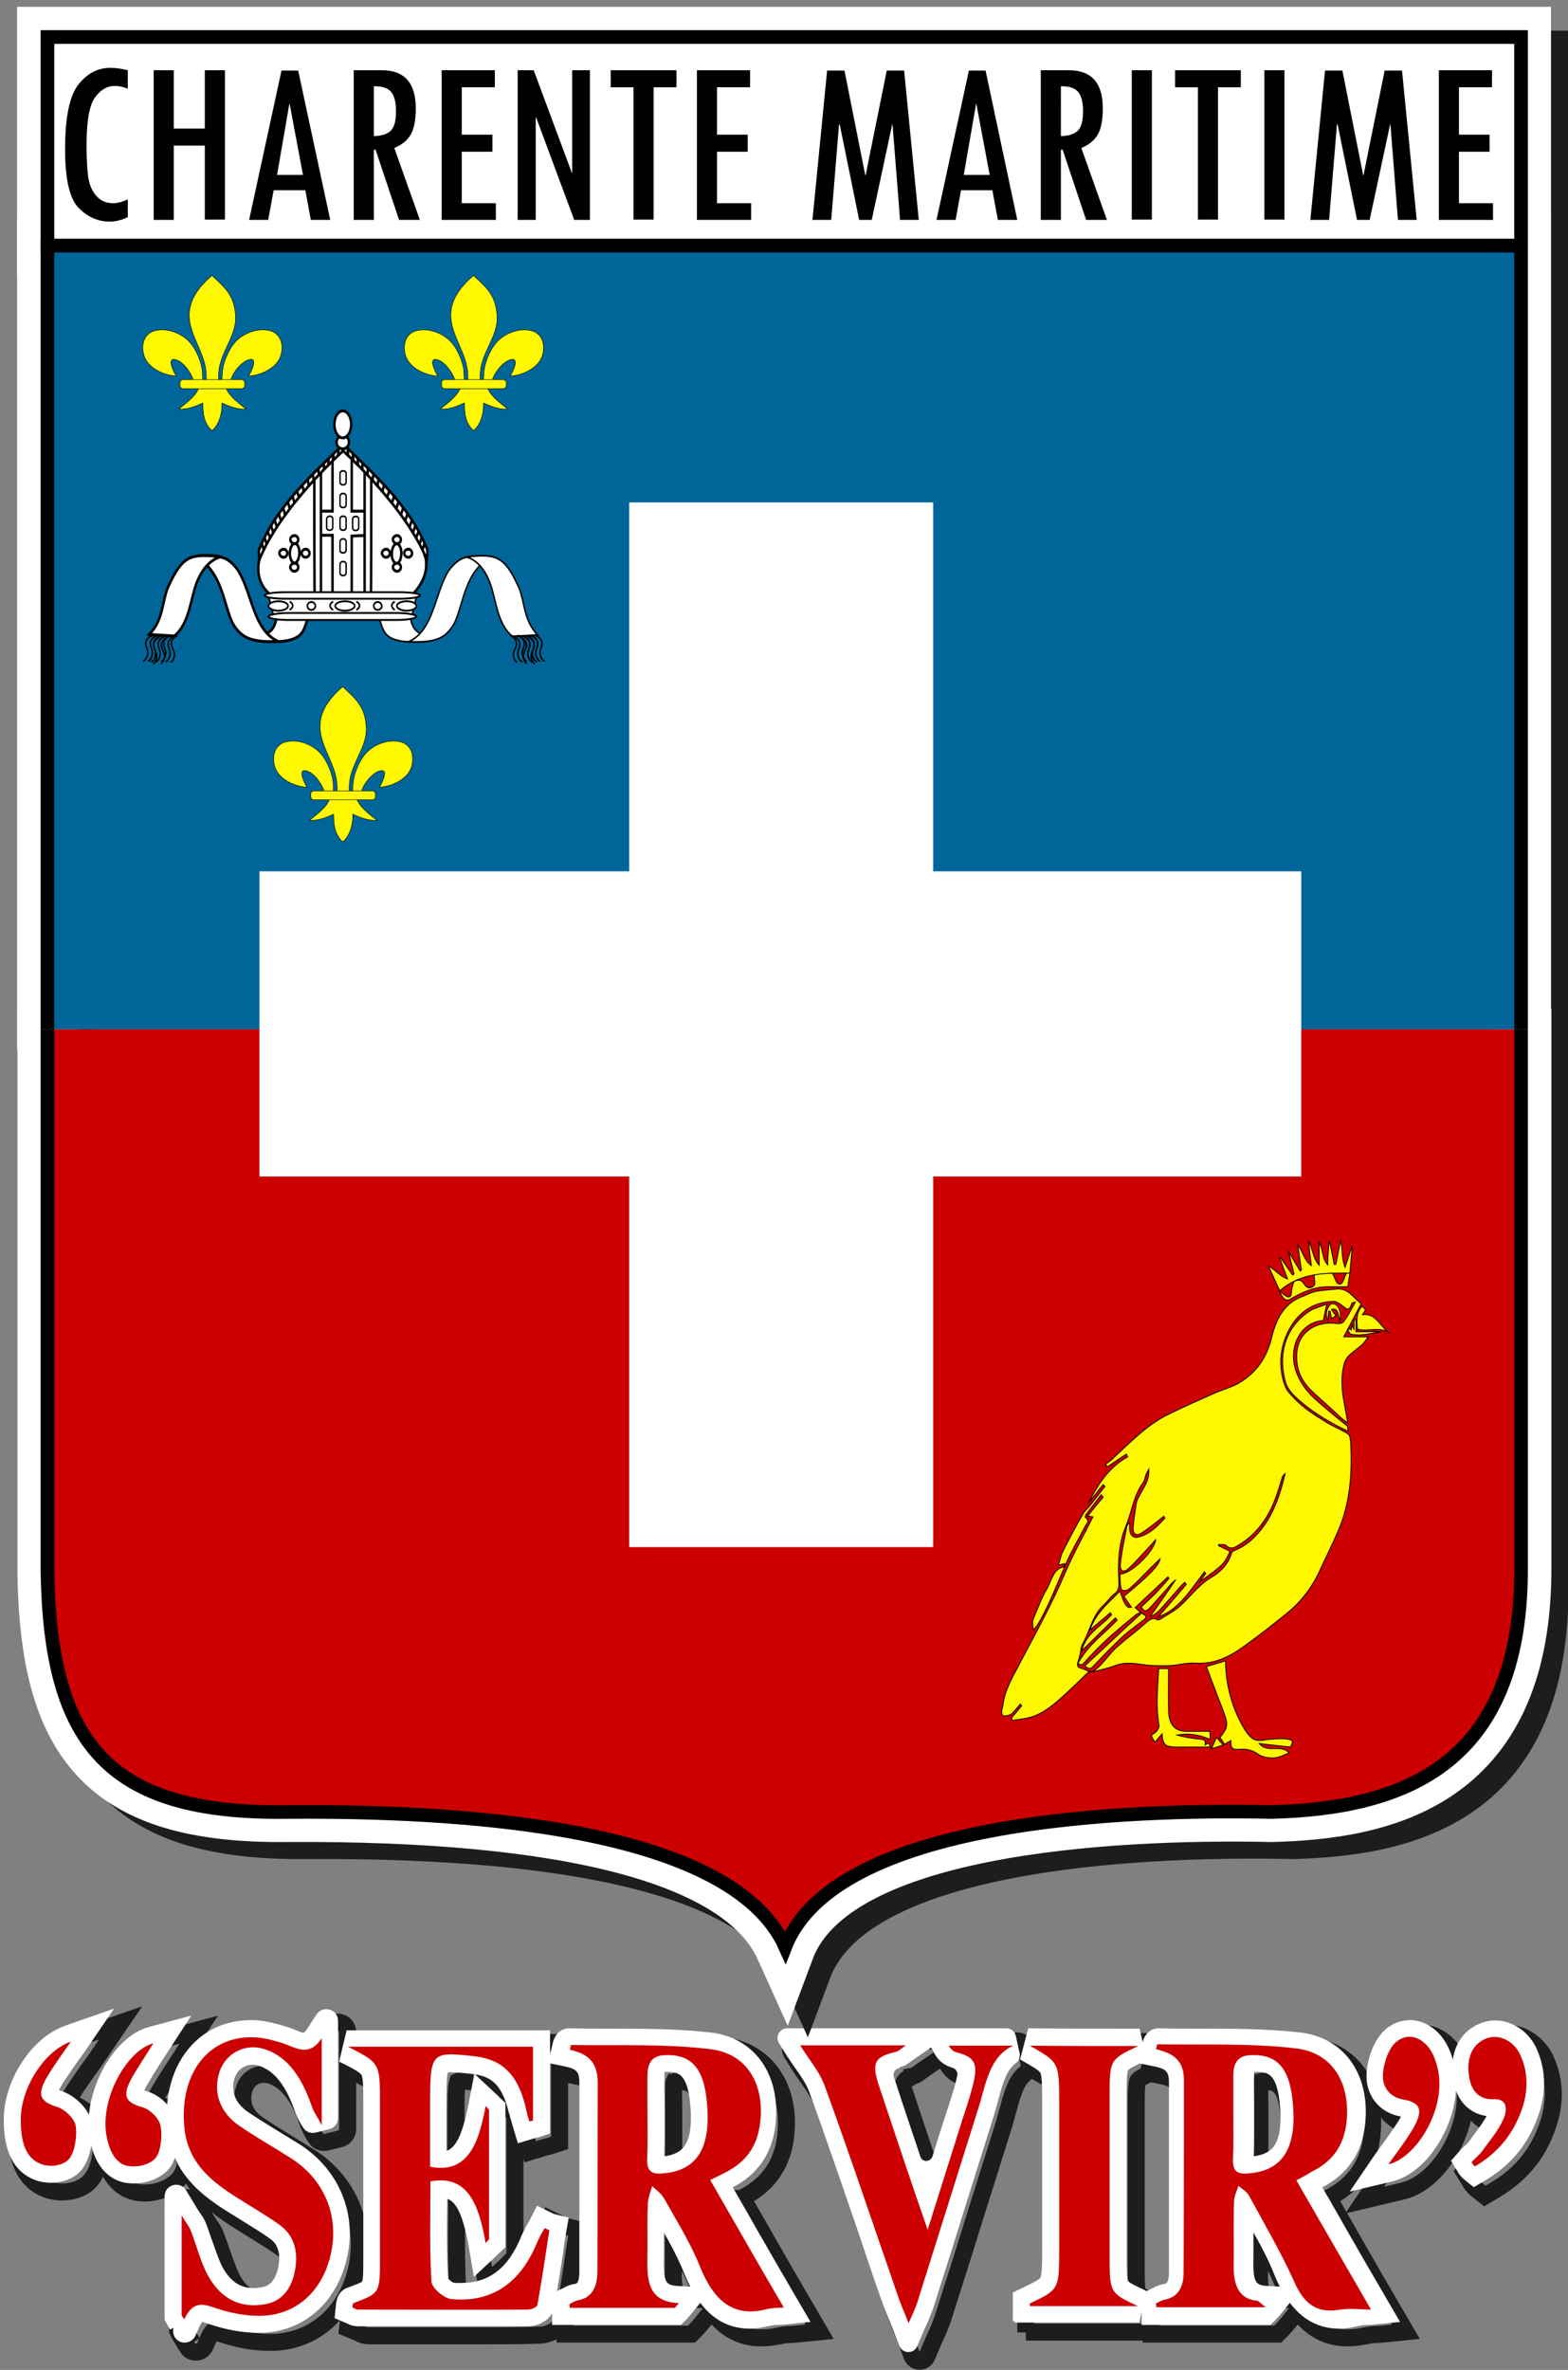 <?xml version="1.0" encoding="utf-8"?>
<!-- Generator: Adobe Illustrator 25.4.0, SVG Export Plug-In . SVG Version: 6.00 Build 0)  -->
<svg version="1.1" xmlns="http://www.w3.org/2000/svg" xmlns:xlink="http://www.w3.org/1999/xlink" x="0px" y="0px"
	 viewBox="0 0 460.1 695.1" style="enable-background:new 0 0 460.1 695.1;" xml:space="preserve">
<rect x="0" y="0" width="460.1" height="695.1" fill="#808080" stroke="none"/>
<style type="text/css">
	.st0{display:none;}
	.st1{display:inline;fill:#0A94FF;}
	.st2{fill:none;stroke:#1D1D1B;stroke-width:5;stroke-miterlimit:10;}
	.st3{fill:#FFFFFF;stroke:#FFFFFF;stroke-miterlimit:10;}
	.st4{fill:#CC0000;}
	.st5{fill:none;stroke:#1D1D1B;stroke-width:10;stroke-miterlimit:10;}
	.st6{fill:none;stroke:#FFFFFF;stroke-width:12;stroke-miterlimit:10;}
	.st7{fill:#FFFFFF;stroke:#000000;stroke-width:4;stroke-miterlimit:10;}
	.st8{fill:#CC0000;stroke:#000000;stroke-width:4;stroke-miterlimit:10;}
	.st9{fill:#006699;stroke:#000000;stroke-width:4;stroke-miterlimit:10;}
	.st10{fill:#FFFFFF;}
	.st11{fill:#FFF800;stroke:#000000;stroke-width:0.5;}
	.st12{fill:#FFF800;stroke:#000000;stroke-width:0.5;stroke-linejoin:round;}
	.st13{fill:#FFFFFF;stroke:#000000;stroke-width:0.75;}
	.st14{fill:none;stroke:#000000;stroke-width:0.75;}
	.st15{fill:#FFFFFF;stroke:#000000;stroke-width:0.75;stroke-linecap:round;stroke-linejoin:round;}
	.st16{display:none;fill:#FFF800;}
	.st17{fill:#FFF800;stroke:#000000;stroke-width:0.25;stroke-miterlimit:10;}
</style>
<g id="Calque_4" class="st0">
	<rect class="st1" width="458.7" height="694.4"/>
</g>
<g id="svg2" xmlns:cc="http://creativecommons.org/ns#" xmlns:dc="http://purl.org/dc/elements/1.1/" xmlns:inkscape="http://www.inkscape.org/namespaces/inkscape" xmlns:rdf="http://www.w3.org/1999/02/22-rdf-syntax-ns#" xmlns:sodipodi="http://sodipodi.sourceforge.net/DTD/sodipodi-0.dtd" xmlns:svg="http://www.w3.org/2000/svg">
	<g id="Calque_3">
		<g id="Calque_2">
			<g id="Calque_5_-_copie">
				<path id="R2" class="st2" d="M395.4,685.7c-6,0-10.8-2.6-14.6-7.9l-3,3.7c-0.4,0.5-0.9,1.1-1.6,1.8l-1.3,1.3h-37.1v-4.3
					c-0.1-0.5-0.1-0.8-0.1-1.2v-2.8l2.6-1.2c0.1-0.1,0.3-0.1,0.4-0.2c0.7-0.4,1.8-1,3.2-1.2c0.8-0.1,1.9-0.3,1.9-4.1
					c0-9.3,0-18.5,0-27.7c0-9.2,0-18.4,0-27.7c0-3.7-1.1-4.5-4.6-5.3L337,608l1.1-5c0.8-3.8,3.2-4.3,4.6-4.3
					c3.9,0.1,7.6,0.1,11.4,0.1c9.7,0,19.8,0,29.7,1.1c12.7,1.4,20.2,11.9,18.8,26.1c-0.8,8.4-5,14.7-12.5,18.5
					c-0.1,0-0.2,0.1-0.3,0.1c2.5,4.4,5.1,8.8,7.5,13.1c3.9,6.8,7.7,13.4,11.7,20.2l3.5,6l-6.9,0.7c-0.4,0-0.9,0.1-1.5,0.1
					c-1.1,0-2.3,0.1-3.3,0.4l-0.2,0C398.9,685.5,397.1,685.7,395.4,685.7z M369.6,661.3c0,1,0,2.1,0,3.2c-0.2,8.4,0.4,9.6,5,9.8
					l4.1,0.2c-0.8-1.4-1.5-3-2.2-4.7c-1.9-4.7-4.3-9.1-6.9-13.6C369.6,656.9,369.6,660.3,369.6,661.3z M369.8,610.6
					c-0.1,0.2-0.1,0.6-0.1,1.3c-0.1,2.8,0,5.4,0,8.1c0,1.4,0,2.7,0,4.1c0,1,0,2,0,3.1c0,3,0,6.1-0.1,9.1c3-0.3,5.1-1.2,6.5-2.8
					c2.2-2.6,2.8-7.4,2-14.3c-1-8-3.7-8.7-7-8.7c-0.3,0-0.6,0-1,0C370,610.5,369.9,610.6,369.8,610.6z"/>
				<path id="R1_00000133488421922304217770000008197324842228415873_" class="st2" d="M223.4,685.7c-6,0-10.8-2.6-14.6-7.9l-3,3.7
					c-0.4,0.5-0.9,1.1-1.6,1.8l-1.3,1.3h-37.1v-4.3c-0.1-0.5-0.1-0.8-0.1-1.2v-2.8l2.6-1.2c0.1-0.1,0.3-0.1,0.4-0.2
					c0.7-0.4,1.8-1,3.2-1.2c0.8-0.1,1.9-0.3,1.9-4.1c0-9.3,0-18.5,0-27.7c0-9.2,0-18.4,0-27.7c0-3.7-1.1-4.5-4.6-5.3L165,608l1.1-5
					c0.8-3.8,3.2-4.3,4.6-4.3c3.9,0.1,7.6,0.1,11.4,0.1c9.7,0,19.8,0,29.7,1.1c12.7,1.4,20.2,11.9,18.8,26.1
					c-0.8,8.4-5,14.7-12.5,18.5c-0.1,0-0.2,0.1-0.3,0.1c2.5,4.4,5.1,8.8,7.5,13.1c3.9,6.8,7.7,13.4,11.7,20.2l3.5,6l-6.9,0.7
					c-0.4,0-0.9,0.1-1.5,0.1c-1.1,0-2.3,0.1-3.3,0.4l-0.2,0C226.9,685.5,225.1,685.7,223.4,685.7z M197.6,661.3c0,1,0,2.1,0,3.2
					c-0.2,8.4,0.4,9.6,5,9.8l4.1,0.2c-0.8-1.4-1.5-3-2.2-4.7c-1.9-4.7-4.3-9.1-6.9-13.6C197.6,656.9,197.6,660.3,197.6,661.3z
					 M197.8,610.6c-0.1,0.2-0.1,0.6-0.1,1.3c-0.1,2.8,0,5.4,0,8.1c0,1.4,0,2.7,0,4.1c0,1,0,2,0,3.1c0,3,0,6.1-0.1,9.1
					c3-0.3,5.1-1.2,6.5-2.8c2.2-2.6,2.8-7.4,2-14.3c-1-8-3.7-8.7-7-8.7c-0.3,0-0.6,0-1,0C198,610.5,197.9,610.6,197.8,610.6z"/>
				<path id="E_00000116221481756676544210000006831235165691992456_" class="st2" d="M141.6,685.1c-5.5,0-11.1,0-16.6,0
					c-5.5,0-11.1,0-16.6,0c-1.5,0-2.5-0.5-3.1-0.8l-0.2-0.1l-3.1-1.3l0.4-3.7c0.3-3,1.9-4.1,3.2-4.5c1.9-0.7,4.1-1.5,4.5-2
					c0.3-0.7,0.3-3.9,0.3-7.2V620c0-4.4,0-7.6-0.6-8.6c-0.5-0.9-3-2.2-6.4-3.9l2-8.4h58.8v29.4l-3.1,1c-0.4,0.1-0.8,0.2-1.2,0.3
					c0,0,0,0,0,0c0,0,0,0,0,0l-4.3,1.3l-1.3-4.3c-0.2-0.7-0.4-1.4-0.6-2.1c-0.2-0.6-0.3-1.2-0.5-1.8l-0.1-0.2
					c-2.1-9-5.8-11.2-11.2-11.8c-2.5-0.3-4.8-0.5-6.4-0.5c-0.6,0-1,0-1.2,0.1c-0.5,1.5-0.5,6.3-0.5,10.6v13.5
					c3.1-0.6,5.4-3.7,7.5-14.4l1.5-7.9l5.9,5.5c0.3,0.2,0.5,0.5,0.7,0.7c0.1,0.1,0.2,0.2,0.3,0.3l1.4,1.3v41.9l-1.4,1.3
					c-0.1,0.1-0.2,0.2-0.3,0.3c-0.2,0.2-0.5,0.5-0.7,0.7l-6,5.6l-1.4-8.1c-1.9-10.6-4.2-13.8-7.3-14.5c0,1,0,2,0,3.1
					c-0.1,7-0.1,14.2,0.3,21.2c0.4,0.5,1.4,1.3,1.9,1.5c0.7,0.1,1.5,0.1,2.3,0.1c8.6,0,14.4-4.5,18.3-14.2c0.5-1.2,1.1-2.2,1.6-3.2
					c0.2-0.4,0.5-0.8,0.7-1.2l2-3.9l3.9,1.9c0.2,0.1,0.4,0.2,0.6,0.3l4,1l-0.7,4c-0.3,1.8-0.6,3.6-0.8,5.4c-0.8,5.4-1.7,11-2.7,16.5
					c-0.6,3.5-4.6,5.1-7.2,5.1C152.7,685.1,147.1,685.1,141.6,685.1z"/>
				<path id="V_00000018944810685981833880000010783704620486328241_" class="st2" d="M265.8,686.3c-0.6-1.5-1.1-2.7-1.5-3.7
					c-0.7-1.8-1.3-3.2-1.8-4.7c-2.4-6.8-4.7-13.6-7-20.5c-4.6-13.4-9.4-27.4-14.3-40.9c-0.9-2.4-2.5-4.7-4.2-7.1
					c-0.9-1.3-1.8-2.6-2.7-4l-2-3.2c-1-1.6,0.2-3.6,2-3.6h64.3c1.1,0,2.1,0.8,2.3,1.9l1.1,5c0.2,1-0.2,1.9-1,2.5
					c-2.6,1.9-3.8,5.5-5.2,10.8c-0.4,1.4-0.8,2.9-1.2,4.3c-3,9.5-6,19.1-9,28.6c-2.9,9.4-5.9,18.8-8.9,28.2
					c-0.4,1.3-0.9,2.3-1.4,3.6c-0.3,0.8-0.8,1.7-1.3,2.9l-2,4.7c-0.8,2-3.6,1.9-4.4-0.1L265.8,686.3z M266.8,609.5
					c-1.3,0.3-2.1,1.7-1.7,3c0.1,0.5,0.3,1,0.5,1.6c2.4,7.4,4.9,14.7,7.3,21.9c0.7,2.2,3.8,2.1,4.5-0.1c1.4-4.5,2.8-9,4.3-13.5
					l0.4-1.2c0.8-2.5,1.6-4.9,2.2-7.4c0.2-0.7,0.3-1.3,0.4-1.7c0.2-1.2-0.5-2.4-1.7-2.8c0,0,0,0,0,0c-1.5-0.4-3.7-1.3-5.2-4.2
					l-1.1-2l-5.1,3.5c-0.5,0.4-1,0.7-1.3,0.9c-0.9,0.7-1.8,1.4-3.2,1.6C267,609.4,266.9,609.4,266.8,609.5z"/>
				<path id="S_00000029761290547061457740000018175193284218300301_" class="st2" d="M55,688.5c-0.8-1.4-0.4-3.2,1-4l1.3-0.8
					l-3.9,2.2c-0.3-0.5-0.6-1-0.8-1.4l-0.5-1v-36c0-3,3.9-4,5.4-1.5l2.9,4.8c0.5,0.8,0.9,1.5,1.3,2c0.6,0.9,1.2,1.7,1.6,2.9
					c0.7,1.7,1.2,3.4,1.8,5c1,2.8,1.9,5.5,3,7.7c2.4,4.4,5.5,6.5,9.6,6.5c0.8,0,1.7-0.1,2.6-0.3c1-0.2,4.1-0.7,5.2-6.5
					c0.7-4-0.2-6.9-2.7-8.6c-2.7-2-5.7-3.7-8.5-5.5c-2.1-1.3-4.4-2.7-6.5-4.1c-7.1-4.8-14.3-11.4-15-23.6c-0.6-9.2,2-17.4,7.2-22.9
					c4.4-4.7,10.3-7.1,17-7.1c0.7,0,1.5,0,2.2,0.1c2.6,0.3,5,0.9,7.3,1.6c1.1,0.3,2.2,0.7,3.2,1.1c1,0.4,2.2,0.9,2.8,0.9
					c0.4,0,1.2-1.1,1.3-1.3l2.8-4.3c1.6-2.4,5.4-1.3,5.4,1.6v28.5c0,1.3-0.9,2.5-2.2,2.8l-4,1c-1.3,0.3-2.6-0.2-3.2-1.4
					c-0.1-0.2-0.2-0.3-0.3-0.4c-0.8-1.4-1.5-2.6-2-4.1c-2.7-7.8-6.2-12.2-10.9-13.7c-0.7-0.2-1.3-0.3-2-0.3c-2.5,0-4.7,1.5-5.6,3.9
					c-1.5,4.2,0,8.1,3.9,10.8c3.4,2.3,7.1,4.5,10.6,6.7c1.4,0.8,2.7,1.7,4.1,2.5c11.1,6.8,16.7,18.8,14.6,31.2
					c-2.3,13.7-11.9,22.9-24.4,23.5c-0.5,0-1.1,0-1.7,0c-3.7,0-7.8-0.6-12.4-2c-0.6-0.2-1.3-0.4-1.9-0.6c-0.8-0.3-1.8-0.6-2.2-0.6
					c-0.1,0.1-0.5,0.6-1,1.6l-1.2,2.7C59.2,690.3,56.2,690.5,55,688.5L55,688.5z"/>
				<path id="I_00000046314457910369835920000005110749714295240621_" class="st2" d="M301,684.1V676l2.5-1.2c3-1.4,5.1-2.5,5.5-3.2
					c0.6-1.1,0.6-4.4,0.6-9v-42.3c0-4.9,0-8.1-0.6-9.3c-0.5-0.9-2.6-2.1-5.8-3.9l2.2-8.4c10.6,0.1,21.4,0.1,31.9,0.1l1.9,8.5
					c-2.3,1-4.8,2.2-5.3,2.9c-0.5,0.9-0.5,4.1-0.5,7.3v47c0,4,0,7.2,0.5,8.1c0.3,0.6,2.6,1.7,5.2,2.9l-1.9,8.5H301z"/>
				<path id="Guill4_00000013894328352860578400000014076078296952927884_" class="st2" d="M433.2,642.1c-1-0.8-1.7-1.9-1.9-2.3
					l-1.7-2.8l2.2-2.5c0.5-0.6,1-1.1,1.6-1.6c0.6-0.6,1.1-1,1.4-1.5c0.5-0.7,1.1-1.5,1.6-2.2c1.5-2,2.8-3.8,3.8-5.8
					c-5.6-0.4-9.5-4.6-10.2-11.1c-0.8-7,1.7-12.4,7.1-14.9c1.5-0.7,3.1-1.1,4.8-1.1c4.7,0,9.2,2.9,11.5,7.5
					c3.2,6.7,3.2,14.2-0.2,22.1c-2.9,7-7.8,12.5-14.8,16.6l-2.7,1.6L433.2,642.1z"/>
				<path id="Guill2_00000132769299666511998760000016902410275656690346_" class="st2" d="M42.5,643.2c-0.8,0-1.7-0.1-2.4-0.2
					c-3.1-0.6-8.6-3-10.1-13.5c-1.7-12.8,7-28.5,17.1-31.2l11.2-3L52,605c-1.5,2.3-3.8,5.8-5.8,9.3c-0.7,1.2-1,1.9-1.2,2.4
					c0.3,0.1,0.7,0.3,1.4,0.5c3.8,1.1,7.6,5,8.4,8.8c0.6,3.3,0.5,9.6-2.3,13.1C50.2,641.6,46.5,643.2,42.5,643.2z"/>
				<path id="Guill3_00000020360726800856192230000000327206302154687889_" class="st2" d="M407,635.6c0.8-1.1,1.6-2.2,2.4-3.3
					c1.6-2.2,3.3-4.6,4.8-7c0.4-0.7,0.6-1.2,0.8-1.6c-0.2,0-0.4-0.1-0.6-0.1c-6.1-1-10.1-6-9.7-12.2c0.2-4.1,2.1-9.8,5.6-12.7
					c2-1.6,4.3-2.4,6.6-2.4c3.9,0,7.6,2.3,10,6.2c1.7,2.8,2.8,6.5,3,10.1c1.1,12.6-7.9,27.5-18.2,30l-11.3,2.7L407,635.6z"/>
				<path id="Guill1_00000057835881458640415900000009637057606774283172_" class="st2" d="M18.1,642.9c-1.6,0-3.2-0.3-4.5-0.8
					c-5.8-2.2-8.8-7.9-8.8-17c-0.1-11.4,8-23.9,17.7-27.3l12.9-4.5l-7.7,11.3c-0.7,1-1.4,1.9-2.1,2.9c-1.5,2.2-3.1,4.4-4.6,6.8
					c-0.6,1-1,1.7-1.2,2.2c0.3,0.1,0.8,0.3,1.4,0.5c3.5,1.2,7.7,4.9,8.4,8.9c0.5,3.5,0.1,10.1-3.1,13.7
					C24.7,641.7,21.6,642.9,18.1,642.9z"/>
			</g>
			<g id="Calque_5">
				<path id="R2_00000024714048704695732910000010237437377709001132_" class="st3" d="M220.1,682.5c-6,0-10.8-2.6-14.6-7.9l-3,3.7
					c-0.4,0.5-0.9,1.1-1.6,1.8l-1.3,1.3h-37.1V677c-0.1-0.5-0.1-0.8-0.1-1.2v-2.8l2.6-1.2c0.1-0.1,0.3-0.1,0.4-0.2
					c0.7-0.4,1.8-1,3.2-1.2c0.8-0.1,1.9-0.3,1.9-4.1c0-9.3,0-18.5,0-27.7c0-9.2,0-18.4,0-27.7c0-3.7-1.1-4.5-4.6-5.3l-4.4-0.9l1.1-5
					c0.8-3.8,3.2-4.3,4.6-4.3c3.9,0.1,7.6,0.1,11.4,0.1c9.7,0,19.8,0,29.7,1.1c12.7,1.4,20.2,11.9,18.8,26.1
					c-0.8,8.4-5,14.7-12.5,18.5c-0.1,0-0.2,0.1-0.3,0.1c2.5,4.4,5.1,8.8,7.5,13.1c3.9,6.8,7.7,13.4,11.7,20.2l3.5,6l-6.9,0.7
					c-0.4,0-0.9,0.1-1.5,0.1c-1.1,0-2.3,0.1-3.3,0.4l-0.2,0C223.6,682.2,221.8,682.5,220.1,682.5z M194.3,658c0,1,0,2.1,0,3.2
					c-0.2,8.4,0.4,9.6,5,9.8l4.1,0.2c-0.8-1.4-1.5-3-2.2-4.7c-1.9-4.7-4.3-9.1-6.9-13.6C194.3,653.7,194.3,657,194.3,658z
					 M194.6,607.3c-0.1,0.2-0.1,0.6-0.1,1.3c-0.1,2.8,0,5.4,0,8.1c0,1.4,0,2.7,0,4.1c0,1,0,2,0,3.1c0,3,0,6.1-0.1,9.1
					c3-0.3,5.1-1.2,6.5-2.8c2.2-2.6,2.8-7.4,2-14.3c-1-8-3.7-8.7-7-8.7c-0.3,0-0.6,0-1,0C194.8,607.3,194.6,607.3,194.6,607.3z"/>
				<path id="R1_00000125589177774776435380000014269553506961786800_" class="st3" d="M393.1,682.5c-6,0-10.8-2.6-14.6-7.9l-3,3.7
					c-0.4,0.5-0.9,1.1-1.6,1.8l-1.3,1.3h-37.1V677c-0.1-0.5-0.1-0.8-0.1-1.2v-2.8l2.6-1.2c0.1-0.1,0.3-0.1,0.4-0.2
					c0.7-0.4,1.8-1,3.2-1.2c0.8-0.1,1.9-0.3,1.9-4.1c0-9.3,0-18.5,0-27.7c0-9.2,0-18.4,0-27.7c0-3.7-1.1-4.5-4.6-5.3l-4.4-0.9l1.1-5
					c0.8-3.8,3.2-4.3,4.6-4.3c3.9,0.1,7.6,0.1,11.4,0.1c9.7,0,19.8,0,29.7,1.1c12.7,1.4,20.2,11.9,18.8,26.1
					c-0.8,8.4-5,14.7-12.5,18.5c-0.1,0-0.2,0.1-0.3,0.1c2.5,4.4,5.1,8.8,7.5,13.1c3.9,6.8,7.7,13.4,11.7,20.2l3.5,6l-6.9,0.7
					c-0.4,0-0.9,0.1-1.5,0.1c-1.1,0-2.3,0.1-3.3,0.4l-0.2,0C396.6,682.2,394.8,682.5,393.1,682.5z M367.3,658c0,1,0,2.1,0,3.2
					c-0.2,8.4,0.4,9.6,5,9.8l4.1,0.2c-0.8-1.4-1.5-3-2.2-4.7c-1.9-4.7-4.3-9.1-6.9-13.6C367.3,653.7,367.3,657,367.3,658z
					 M367.6,607.3c-0.1,0.2-0.1,0.6-0.1,1.3c-0.1,2.8,0,5.4,0,8.1c0,1.4,0,2.7,0,4.1c0,1,0,2,0,3.1c0,3,0,6.1-0.1,9.1
					c3-0.3,5.1-1.2,6.5-2.8c2.2-2.6,2.8-7.4,2-14.3c-1-8-3.7-8.7-7-8.7c-0.3,0-0.6,0-1,0C367.8,607.3,367.6,607.3,367.6,607.3z"/>
				<path id="E_00000176763201621998005320000017245962661207654786_" class="st3" d="M138.3,681.8c-5.5,0-11.1,0-16.6,0
					c-5.5,0-11.1,0-16.6,0c-1.5,0-2.5-0.5-3.1-0.8l-0.2-0.1l-3.1-1.3l0.4-3.7c0.3-3,1.9-4.1,3.2-4.5c1.9-0.7,4.1-1.5,4.5-2
					c0.3-0.7,0.3-3.9,0.3-7.2v-45.3c0-4.4,0-7.6-0.6-8.6c-0.5-0.9-3-2.2-6.4-3.9l2-8.4h58.8v29.4l-3.1,1c-0.4,0.1-0.8,0.2-1.2,0.3
					c0,0,0,0,0,0c0,0,0,0,0,0l-4.3,1.3l-1.3-4.3c-0.2-0.7-0.4-1.4-0.6-2.1c-0.2-0.6-0.3-1.2-0.5-1.8l-0.1-0.2
					c-2.1-9-5.8-11.2-11.2-11.8c-2.5-0.3-4.8-0.5-6.4-0.5c-0.6,0-1,0-1.2,0.1c-0.5,1.5-0.5,6.3-0.5,10.6v13.5
					c3.1-0.6,5.4-3.7,7.5-14.4l1.5-7.9l5.9,5.5c0.3,0.2,0.5,0.5,0.7,0.7c0.1,0.1,0.2,0.2,0.3,0.3l1.4,1.3v41.9l-1.4,1.3
					c-0.1,0.1-0.2,0.2-0.3,0.3c-0.2,0.2-0.5,0.5-0.7,0.7l-6,5.6l-1.4-8.1c-1.9-10.6-4.2-13.8-7.3-14.5c0,1,0,2,0,3.1
					c-0.1,7-0.1,14.2,0.3,21.2c0.4,0.5,1.4,1.3,1.9,1.5c0.7,0.1,1.5,0.1,2.3,0.1c8.6,0,14.4-4.5,18.3-14.2c0.5-1.2,1.1-2.2,1.6-3.2
					c0.2-0.4,0.5-0.8,0.7-1.2l2-3.9l3.9,1.9c0.2,0.1,0.4,0.2,0.6,0.3l4,1l-0.7,4c-0.3,1.8-0.6,3.6-0.8,5.4c-0.8,5.4-1.7,11-2.7,16.5
					c-0.6,3.5-4.6,5.1-7.2,5.1C149.4,681.8,143.8,681.8,138.3,681.8z"/>
				<path id="V_00000155147666309804438020000003187121820249209505_" class="st3" d="M262.5,683.1c-0.6-1.5-1.1-2.7-1.5-3.7
					c-0.7-1.8-1.3-3.2-1.8-4.7c-2.4-6.8-4.7-13.6-7-20.5c-4.6-13.4-9.4-27.4-14.3-40.9c-0.9-2.4-2.5-4.7-4.2-7.1
					c-0.9-1.3-1.8-2.6-2.7-4l-2-3.2c-1-1.6,0.2-3.6,2-3.6h64.3c1.1,0,2.1,0.8,2.3,1.9l1.1,5c0.2,1-0.2,1.9-1,2.5
					c-2.6,1.9-3.8,5.5-5.2,10.8c-0.4,1.4-0.8,2.9-1.2,4.3c-3,9.5-6,19.1-9,28.6c-2.9,9.4-5.9,18.8-8.9,28.2
					c-0.4,1.3-0.9,2.3-1.4,3.6c-0.3,0.8-0.8,1.7-1.3,2.9l-2,4.7c-0.8,2-3.6,1.9-4.4-0.1L262.5,683.1z M263.5,606.2
					c-1.3,0.3-2.1,1.7-1.7,3c0.1,0.5,0.3,1,0.5,1.6c2.4,7.4,4.9,14.7,7.3,21.9c0.7,2.2,3.8,2.1,4.5-0.1c1.4-4.5,2.8-9,4.3-13.5
					l0.4-1.2c0.8-2.5,1.6-4.9,2.2-7.4c0.2-0.7,0.3-1.3,0.4-1.7c0.2-1.2-0.5-2.4-1.7-2.8c0,0,0,0,0,0c-1.5-0.4-3.7-1.3-5.2-4.2
					l-1.1-2l-5.1,3.5c-0.5,0.4-1,0.7-1.3,0.9c-0.9,0.7-1.8,1.4-3.2,1.6C263.7,606.1,263.6,606.2,263.5,606.2z"/>
				<path id="S_00000041279339152602354770000016178001015970935712_" class="st3" d="M51.7,685.2c-0.8-1.4-0.4-3.2,1-4l1.3-0.8
					l-3.9,2.2c-0.3-0.5-0.6-1-0.8-1.4l-0.5-1v-36c0-3,3.9-4,5.4-1.5l2.9,4.8c0.5,0.8,0.9,1.5,1.3,2c0.6,0.9,1.2,1.7,1.6,2.9
					c0.7,1.7,1.2,3.4,1.8,5c1,2.8,1.9,5.5,3,7.7c2.4,4.4,5.5,6.5,9.6,6.5c0.8,0,1.7-0.1,2.6-0.3c1-0.2,4.1-0.7,5.2-6.5
					c0.7-4-0.2-6.9-2.7-8.6c-2.7-2-5.7-3.7-8.5-5.5c-2.1-1.3-4.4-2.7-6.5-4.1c-7.1-4.8-14.3-11.4-15-23.6c-0.6-9.2,2-17.4,7.2-22.9
					c4.4-4.7,10.3-7.1,17-7.1c0.7,0,1.5,0,2.2,0.1c2.6,0.3,5,0.9,7.3,1.6c1.1,0.3,2.2,0.7,3.2,1.1c1,0.4,2.2,0.9,2.8,0.9
					c0.4,0,1.2-1.1,1.3-1.3l2.8-4.3c1.6-2.4,5.4-1.3,5.4,1.6v28.5c0,1.3-0.9,2.5-2.2,2.8l-4,1c-1.3,0.3-2.6-0.2-3.2-1.4
					c-0.1-0.2-0.2-0.3-0.3-0.4c-0.8-1.4-1.5-2.6-2-4.1c-2.7-7.8-6.2-12.2-10.9-13.7c-0.7-0.2-1.3-0.3-2-0.3c-2.5,0-4.7,1.5-5.6,3.9
					c-1.5,4.2,0,8.1,3.9,10.8c3.4,2.3,7.1,4.5,10.6,6.7c1.4,0.8,2.7,1.7,4.1,2.5c11.1,6.8,16.7,18.8,14.6,31.2
					c-2.3,13.7-11.9,22.9-24.4,23.5c-0.5,0-1.1,0-1.7,0c-3.7,0-7.8-0.6-12.4-2c-0.6-0.2-1.3-0.4-1.9-0.6c-0.8-0.3-1.8-0.6-2.2-0.6
					c-0.1,0.1-0.5,0.6-1,1.6l-1.2,2.7C55.9,687,52.9,687.2,51.7,685.2L51.7,685.2z"/>
				<path id="I_00000080911086001064896320000011127450257709916849_" class="st3" d="M297.7,680.8v-8.1l2.5-1.2
					c3-1.4,5.1-2.5,5.5-3.2c0.6-1.1,0.6-4.4,0.6-9v-42.3c0-4.9,0-8.1-0.6-9.3c-0.5-0.9-2.6-2.1-5.8-3.9l2.2-8.4
					c10.6,0.1,21.4,0.1,31.9,0.1l1.9,8.5c-2.3,1-4.8,2.2-5.3,2.9c-0.5,0.9-0.5,4.1-0.5,7.3v47c0,4,0,7.2,0.5,8.1
					c0.3,0.6,2.6,1.7,5.2,2.9l-1.9,8.5H297.7z"/>
				<path id="Guill4_00000094613181963167317660000010935470533912784043_" class="st3" d="M430,638.9c-1-0.8-1.7-1.9-1.9-2.3
					l-1.7-2.8l2.2-2.5c0.5-0.6,1-1.1,1.6-1.6c0.6-0.6,1.1-1,1.4-1.5c0.5-0.7,1.1-1.5,1.6-2.2c1.5-2,2.8-3.8,3.8-5.8
					c-5.6-0.4-9.5-4.6-10.2-11.1c-0.8-7,1.7-12.4,7.1-14.9c1.5-0.7,3.1-1.1,4.8-1.1c4.7,0,9.2,2.9,11.5,7.5
					c3.2,6.7,3.2,14.2-0.2,22.1c-2.9,7-7.8,12.5-14.8,16.6l-2.7,1.6L430,638.9z"/>
				<path id="Guill2_00000183237907079191963150000008881457979341957265_" class="st3" d="M39.2,639.9c-0.8,0-1.7-0.1-2.4-0.2
					c-3.1-0.6-8.6-3-10.1-13.5c-1.7-12.8,7-28.5,17.1-31.2l11.2-3l-6.3,9.7c-1.5,2.3-3.8,5.8-5.8,9.3c-0.7,1.2-1,1.9-1.2,2.4
					c0.3,0.1,0.7,0.3,1.4,0.5c3.8,1.1,7.6,5,8.4,8.8c0.6,3.3,0.5,9.6-2.3,13.1C46.9,638.4,43.2,639.9,39.2,639.9z"/>
				<path id="Guill3_00000062875158147246534320000006411479861036259764_" class="st3" d="M403.8,632.3c0.8-1.1,1.6-2.2,2.4-3.3
					c1.6-2.2,3.3-4.6,4.8-7c0.4-0.7,0.6-1.2,0.8-1.6c-0.2,0-0.4-0.1-0.6-0.1c-6.1-1-10.1-6-9.7-12.2c0.2-4.1,2.1-9.8,5.6-12.7
					c2-1.6,4.3-2.4,6.6-2.4c3.9,0,7.6,2.3,10,6.2c1.7,2.8,2.8,6.5,3,10.1c1.1,12.6-7.9,27.5-18.2,30l-11.3,2.7L403.8,632.3z"/>
				<path id="Guill1_00000132795401298468711310000000288703713416623795_" class="st3" d="M14.9,639.7c-1.6,0-3.2-0.3-4.5-0.8
					c-5.8-2.2-8.8-7.9-8.8-17c-0.1-11.4,8-23.9,17.7-27.3l12.9-4.5l-7.7,11.3c-0.7,1-1.4,1.9-2.1,2.9c-1.5,2.2-3.1,4.4-4.6,6.8
					c-0.6,1-1,1.7-1.2,2.2c0.3,0.1,0.8,0.3,1.4,0.5c3.5,1.2,7.7,4.9,8.4,8.9c0.5,3.5,0.1,10.1-3.1,13.7
					C21.5,638.4,18.4,639.7,14.9,639.7z"/>
			</g>
			<g id="Servir_00000121993439147507392130000004665378733689450163_">
				<path class="st4" d="M208.4,639.4c7.4,12.8,14.3,25,21.6,37.4c-1.2,0.1-3.4,0-5.5,0.6c-9.2,2.2-15-2.4-19.1-12.6
					c-2.9-7.2-6.9-13.5-10.6-20.1c-0.8-1.4-2.3-2.4-3.4-3.5c-0.5,1.6-1.2,3.3-1.3,5.1c-0.2,3.9-0.1,7.9-0.1,11.8
					c0.1,7.9-1.7,17,9.2,17.4c-0.4,0.5-0.8,0.9-1.2,1.4c-10.3,0-20.5,0-30.8,0c0-0.4-0.1-0.7-0.1-1.1c0.8-0.4,1.5-0.9,2.4-1.1
					c4.1-0.7,5.8-3.8,5.8-8.5c0.1-18.5,0-36.8,0.1-55.3c0-6.8-3.7-8.7-8.2-9.7c0.2-0.8,0.3-1.4,0.4-1.4c13.6,0.2,27.2-0.4,40.7,1.2
					c10.7,1.2,16,10,14.8,21.2c-0.8,7.7-4.6,12.1-10.1,14.9C211.6,637.8,210.3,638.5,208.4,639.4z M190,620.8L190,620.8
					c0,4.1,0.1,8.2-0.1,12.2c-0.2,3.8,1.3,4.6,4,4.5c10.8-0.6,15.1-7.7,13.4-22.1c-1.1-9.4-5-13.1-12.6-12.6c-3.1,0.2-4.7,2-4.7,5.8
					C189.9,612.7,190,616.7,190,620.8z"/>
				<path class="st4" d="M380.4,639.5c7.4,12.8,14.4,25,21.9,37.9c-2.9,0-6.3-0.5-9.7,0.1c-6,0.9-9.9-1.5-12.9-8.4
					c-3.9-8.7-8.7-16.8-13.2-25.1c-0.7-1.3-2.1-2-3.1-2.9c-0.5,1.5-1.2,2.9-1.3,4.5c-0.2,6.2,0,12.6-0.1,18.8
					c-0.1,5.9,1.6,9.9,6.8,10.4c0.5,0,1,0.7,2.6,1.9c-11.6,0-21.9,0-32.1,0c0-0.4-0.1-0.7-0.1-1.1c0.8-0.4,1.5-0.8,2.4-1.1
					c3.8-0.6,5.7-3.4,5.7-7.9c0.1-18.8,0.1-37.7,0.1-56.5c0-6.6-4.1-8-8.2-9.1c0.2-0.7,0.3-1.4,0.4-1.4c13.6,0.2,27.2-0.4,40.7,1.2
					c10.5,1.2,15.7,9.8,14.9,20.7c-0.6,8-4.5,12.6-10.2,15.4C383.6,637.8,382.3,638.5,380.4,639.5z M361.9,620.8L361.9,620.8
					c0,4.1,0.1,8.2-0.1,12.2c-0.2,3.9,1.3,4.6,4,4.5c10.8-0.6,15.1-7.7,13.4-22.1c-1.1-9.4-5-13.1-12.6-12.6c-3.1,0.2-4.7,2-4.7,5.8
					C361.9,612.7,361.9,616.8,361.9,620.8z"/>
				<path class="st4" d="M126.3,639.8c0,9.8-0.3,19.5,0.3,29.3c0.1,2,3.6,4.9,5.7,5.2c11.2,1.1,20.1-3.8,25.4-16.8
					c0.6-1.4,1.4-2.7,2.1-4c0.5,0.2,1,0.5,1.4,0.6c-1.1,7.3-2.2,14.6-3.5,21.9c-0.1,0.7-1.8,1.4-2.8,1.4c-16.6,0.1-33.3,0-49.9,0
					c-0.6,0-1-0.4-1.6-0.6c0.1-0.7,0.1-1.3,0.3-1.3c7.8-2.9,7.8-2.9,7.8-13.4c0-15.1,0-30.3,0-45.3c0-11.7,0-11.7-9.4-16.5
					c19,0,36.6,0,54.3,0c0,7.2,0,14.4,0,21.7c-0.4,0.1-0.8,0.1-1.1,0.2c-0.4-1.3-0.7-2.6-1-3.9c-2.3-9.8-6.8-14.2-15-15.2
					c-12.9-1.4-13.1-1.3-13.1,14.6c0,5.9,0,11.7,0,17.8c11.1,2.2,14.3-6.9,16.3-17.8c0.4,0.4,0.7,0.7,1,1.1c0,12.7,0,25.3,0,38
					c-0.4,0.4-0.7,0.7-1,1.1C140.6,647.1,137.5,637.7,126.3,639.8z"/>
				<path class="st4" d="M53.3,679.1c0-9.1,0-18.2,0-29.3c1.3,2.2,2.1,3.1,2.6,4.2c1.7,4.4,2.9,9.2,5,13.2c4,7.4,10,9.9,17,8.6
					c4.7-0.8,7.7-4.4,8.7-10.1c1-5.7-0.5-10.2-4.5-13.1c-4.9-3.5-10.2-6.4-15.1-9.7c-6.6-4.5-12.4-9.9-13-20.1
					c-1-15.8,8.1-26.3,21.6-25.2c2.2,0.2,4.4,0.8,6.5,1.4c4.1,1.1,8.3,4.9,12.3-1.2c0,7.9,0,15.7,0,25.5c-1.5-2.8-2.5-4.1-3-5.8
					c-2.8-7.9-6.7-14.2-13.8-16.5c-5.5-1.8-11.2,1.1-13.1,6.4c-2.1,6-0.1,12.1,5.6,16c4.8,3.3,9.9,6.2,14.8,9.3
					c9.6,5.9,14.3,16,12.5,26.7c-1.9,11.5-9.5,19.3-20.2,19.8c-4.2,0.2-8.6-0.6-12.6-1.8c-3.8-1.1-7.5-3.6-10.5,2.8
					C53.7,679.9,53.5,679.4,53.3,679.1z"/>
				<path class="st4" d="M266.6,681.4c-1.5-3.9-2.5-6-3.2-8.2c-7.1-20.5-14-41.1-21.4-61.4c-1.6-4.4-4.8-7.9-7.2-11.9
					c9.4,0,19.5,0,31,0c-1.7,1.2-2.3,1.8-2.9,1.9c-6.4,1.5-7.3,3.2-4.8,10.5c4.5,13.5,9,27,14.1,41.7c3.8-12,7.1-22.6,10.5-33.3
					c1-2.9,1.9-5.8,2.7-8.8c1.7-6.5,0.8-8.5-4.5-9.9c-0.9-0.2-1.7-0.6-2.5-2c6.3,0,12.5,0,18.9,0c-7.1,3.2-8,11.5-10.3,18.6
					c-6,19-11.9,37.9-17.9,56.9C268.6,677,268,678.3,266.6,681.4z"/>
				<path class="st4" d="M334,600.1c-8.2,3.8-8.4,4.1-8.4,14.2c0,15.7,0,31.3,0,47c0,11.2,0,11.2,8.3,15.1c-10.5,0-21.1,0-31.7,0
					c0-0.5,0-0.8,0-0.8c8.6-4.1,8.6-4.1,8.6-16.2c0-14.1,0-28.3,0-42.3c0-12.2,0-12.2-8.6-17.1C312.7,600.1,323.4,600.1,334,600.1z"
					/>
				<path class="st4" d="M431.8,634.2c1-1.2,2.3-2.1,3.2-3.4c2.2-3.1,4.7-5.9,6.2-9.4c1.2-2.8,1-5.9-2.9-5.7c-4,0.2-6.7-2.1-7.3-7.2
					c-0.6-4.7,0.8-8.6,4.6-10.4c3.8-1.8,8.4,0.2,10.4,4.4c2.9,6.1,2.3,12.4-0.3,18.4c-2.9,6.8-7.5,11.3-12.9,14.5
					C432.5,635.2,432.1,634.7,431.8,634.2z"/>
				<path class="st4" d="M45,599.3c-1.5,2.4-3.8,5.9-5.9,9.4c-3.4,5.8-2.6,7.9,2.8,9.4c2.1,0.6,4.8,3.2,5.2,5.4
					c0.6,2.9,0.1,7.5-1.4,9.4c-1.8,2.1-5.4,2.8-8.1,2.4c-4-0.7-5.8-5.1-6.5-9.8C29.7,614.7,37.5,601.3,45,599.3z"/>
				<path class="st4" d="M407.4,634.8c2.3-3.3,5-6.7,7.3-10.6c3-5.3,2.2-7.5-2.9-8.4c-3.6-0.6-6.3-3.3-6-7.5c0.2-3.4,1.8-7.8,4-9.5
					c3.4-2.7,7.5-1.4,10.1,2.7c1.3,2.2,2.2,5.3,2.4,8C423.2,620.2,415.3,632.9,407.4,634.8z"/>
				<path class="st4" d="M20.8,598.8c-2.2,3.2-4.6,6.4-6.7,9.9c-3.4,5.5-2.6,7.7,2.8,9.3c2.1,0.7,4.9,3.3,5.3,5.4
					c0.5,3.2-0.3,8-2,9.9c-1.8,2-5.7,2.4-8.2,1.4c-4.8-1.8-5.9-7.2-5.9-12.8C6,612.3,13.1,601.5,20.8,598.8z"/>
			</g>
		</g>
		<g id="layer2" transform="translate(-195.375,-183.943)" inkscape:groupmode="layer" inkscape:label="logo">
			<path id="Blason_Bas_00000104680486215548139580000008996603533594580871_" class="st5" d="M432,768.4l-2.8-6.2
				c-11.4-25.4-61-38.5-143.7-38c-27.2,0.3-45.2-5.1-56.6-17c-10.9-11.4-16-28.7-16.4-55.9l0-159.5h5.7v159.4
				c0.9,49.5,17.9,67.4,64.9,67.4c0.8,0,1.6,0,2.4,0c81-0.6,130.1,11.7,146.2,36.3c20.1-33.6,97.2-37.3,142.8-36.3
				c48.3-1.2,70-22,70.4-67.4V491.8h5.7v159.4c-0.5,63.8-43.6,72.2-76,73l-0.1,0l-0.1,0c-37.4-0.8-125.8,1.4-140,37.8L432,768.4z"/>
			<polygon id="Blason_Haut_00000045582598432299745470000010426136719182399413_" class="st5" points="650.5,491.8 644.8,491.8 
				644.8,264.9 218.1,264.9 218.1,491.8 212.4,491.8 212.4,259.2 650.5,259.2 			"/>
			
				<rect id="Chte_Marit_00000080886515771357697600000015924071704625180035_" x="398" y="12.4" transform="matrix(-1.836970e-16 1 -1 -1.836970e-16 662.891 -200.058)" class="st5" width="66.9" height="438.1"/>
			<path id="Blason_Bas" class="st6" d="M426,762.4l-2.8-6.2c-11.4-25.4-61-38.5-143.7-38c-27.2,0.3-45.2-5.1-56.6-17
				c-10.9-11.4-16-28.7-16.4-55.9l0-159.5h5.7v159.4c0.9,49.5,17.9,67.4,64.9,67.4c0.8,0,1.6,0,2.4,0c81-0.6,130.1,11.7,146.2,36.3
				c20.1-33.6,97.2-37.3,142.8-36.3c48.3-1.2,70-22,70.4-67.4V485.8h5.7v159.4c-0.5,63.8-43.6,72.2-76,73l-0.1,0l-0.1,0
				c-37.4-0.8-125.8,1.4-140,37.8L426,762.4z"/>
			<polygon id="Blason_Haut" class="st6" points="644.5,485.8 638.8,485.8 638.8,258.9 212.1,258.9 212.1,485.8 206.4,485.8 
				206.4,253.2 644.5,253.2 			"/>
			
				<rect id="Chte_Marit" x="392" y="6.4" transform="matrix(-1.836970e-16 1 -1 -1.836970e-16 650.891 -200.058)" class="st6" width="66.9" height="438.1"/>
			<rect x="209.3" y="194.8" class="st7" width="432.4" height="61.2"/>
			<path id="path3771" inkscape:connector-curvature="0" class="st8" d="M641.7,485.8v159.4c-0.4,55.3-33,69.2-73.2,70.2
				c-43.5-0.9-128.1,2.3-142.7,39.6c-16.1-35.9-97.3-40-146.3-39.6c-52.7,0.7-69.3-20.4-70.2-70.2V485.8"/>
			<path id="path2997" inkscape:connector-curvature="0" class="st9" d="M209.3,485.8V256h432.4v229.8"/>
			<path id="path2999" inkscape:connector-curvature="0" sodipodi:nodetypes="ccccccccccccc" class="st10" d="M271.5,439.5h108.5
				V331.3h89.2v108.2h108V529h-108v108.7h-89.2V529H271.5L271.5,439.5L271.5,439.5z"/>
		</g>
	</g>
	<g>
		<g id="g3413" transform="matrix(0.291,0,0,0.291,164.334,228.048)">
			<path id="path3415" sodipodi:nodetypes="csssssscscsscccccccsscscssssssc" class="st11" d="M-219.2-91.6
				c14.1,13.1,22.4,20.3,23.8,40.5c1.3,18.8-13.2,34.4-16.4,52.6c-0.6,3.4-1.1,10.5-0.6,13.3c0.4,2.1,1.6,8.6,3,0.6
				c0.3-1.6,0.5-9.9,1.3-14.1c1.5-7.6,6.5-21,15-28.4c8.5-7.4,22.1-12.2,34.1-8.3c10.9,4.3,12,16.5,8.9,25.5
				C-153.9,1.3-168.8,9-182.1,9.8c2.6-4.5,9-17.3,2.1-16.8c-7.9,0.6-17.4,12.2-19.9,20.1c-0.9,3-0.6,7.6-5.5,7.5
				c3.3,9.5,12.6,15.8,20.7,22.5c-8.5,0.6-16.9-2.8-24.3-6.1c0.3,6.5-1.2,20.3-10.1,27.9c-8.3-7.8-9.1-17.2-9.2-27.9
				c-7.4,3.3-15.8,6.7-24.3,6.1c8.1-6.7,17.4-13,20.7-22.5c-5,0.2-5.3-4.2-6.2-7.2c-2.5-8-11.3-19.8-19.2-20.4
				c-6.9-0.5-0.5,12.3,2.1,16.8c-13.3-0.8-28.2-8.5-32.1-19.7c-3.1-8.9-2.1-21.1,8.9-25.5c12.1-3.9,25.6,0.9,34.1,8.3
				c8.5,7.4,13.5,20.8,15,28.4c0.8,4.2,0.7,11.8,1,13.5c1.3,8,2.9,2.1,3.3,0c0.5-2.8,0-9.9-0.6-13.3c-3.1-18.1-16.3-34.5-16.4-52.6
				C-242.1-67.4-232.5-79.9-219.2-91.6z"/>
			<path id="rect3417" class="st12" d="M-189.5,13.4h-58.4c-1.9,0-3.4,1.3-3.4,2.9v3.3c0,1.6,1.5,2.9,3.4,2.9h58.4
				c1.9,0,3.4-1.3,3.4-2.9v-3.3C-186.2,14.7-187.7,13.4-189.5,13.4z"/>
		</g>
		<g id="g10699" transform="matrix(1.187,0,0,1.352,-207.022,131.023)" inkscape:label="Meubles">
			<g id="g28989" transform="matrix(0.818,0,0,0.844,276.16,206.408)">
				<path id="path22727" sodipodi:nodetypes="cccccc" class="st13" d="M-42.4-206.3c-3.7-2.5-4.5-6-3.6-9.4
					c3.1-10.4,14.3-19.6,25.1-28.8c9.6,9.1,21.1,16.7,25.2,28.8c0.5,3-0.6,6.1-4,9.1L-42.4-206.3z"/>
				<g id="g26707" transform="matrix(0.577,0,0,0.577,363.685,-122.826)">
					<path id="path12123" sodipodi:nodetypes="cccsc" class="st13" d="M-647.2-134.2h16.4c1.8,7.9,7.8,6.6,13.5,8.5
						c0,0-9.7,2.4-17.8,1.4C-645.3-125.5-645.1-129.8-647.2-134.2z"/>
					<path id="path13010" sodipodi:nodetypes="cszcssc" class="st13" d="M-631.8-124.1c15.3,0.7,19.4-2.4,23-7
						c4-5.1,5-15.8,11.1-23.6c6.1-7.8,12-7.1,8.9-7.2c-7.1-0.4-9.3-0.8-14.3,0.5c-2.9,0.8-6.4,3.7-8.2,6.2
						C-618.3-145-618.8-129.2-631.8-124.1z"/>
					<path id="path13897" sodipodi:nodetypes="csccczc" class="st13" d="M-601.7-161.9c9.2-0.9,13.8-0.7,17.5,1.3
						c4.3,2.3,7.1,6.8,10.4,13c2.9,6.9,2.3,14,9.5,20.5l-13.2,0.6c-8.1-5.6-8.4-16.2-11.8-23.9C-592.7-158-597.6-160.9-601.7-161.9z
						"/>
					<g id="g26681">
						<path id="path14784" sodipodi:nodetypes="cssccs" class="st14" d="M-577.4-126.7c0,0,2.9,0.7,3.6,2.8c0.7,2.1-1.2,3.3-0.9,5.5
							c0.3,2.2,2.1,3.2,2.1,3.2l0,0c0,0,0,0.1,0,0.2"/>
						<path id="path14786" sodipodi:nodetypes="cssccs" class="st14" d="M-572.1-126.6c0,0,2.9,0.7,3.6,2.8s-1.2,3.3-0.9,5.5
							c0.3,2.2,2.1,3.2,2.1,3.2l0,0c0,0,0,0.1,0,0.2"/>
						<path id="path14788" sodipodi:nodetypes="cssccs" class="st14" d="M-568-126.9c0,0,2.9,0.7,3.6,2.8s-1.2,3.3-0.9,5.5
							c0.3,2.2,2.1,3.2,2.1,3.2l0,0c0,0,0,0.1,0,0.2"/>
						<path id="path14792" sodipodi:nodetypes="cssccs" class="st14" d="M-575-126.9c0,0,2.9,0.7,3.6,2.8c0.7,2.1-1.2,3.3-0.9,5.5
							s2.1,3.2,2.1,3.2l0,0c0,0,0,0.1,0,0.2"/>
						<path id="path14794" sodipodi:nodetypes="cssccs" class="st14" d="M-569.8-126.7c0,0,2.9,0.7,3.6,2.8c0.7,2.1-1.2,3.3-0.9,5.5
							c0.3,2.2,2.1,3.2,2.1,3.2l0,0c0,0,0,0.1,0,0.2"/>
						<path id="path14796" sodipodi:nodetypes="cssccs" class="st14" d="M-565.7-127c0,0,2.9,0.7,3.6,2.8s-1.2,3.3-0.9,5.5
							s2.1,3.2,2.1,3.2l0,0c0,0,0,0.1,0,0.2"/>
						
							<path id="path14798" inkscape:transform-center-x="16.694188" inkscape:transform-center-y="-1.465155" sodipodi:nodetypes="cssccs" class="st14" d="
							M-578.6-126.9c0,0,2.8,0.9,3.2,3.1s-1.6,3.2-1.6,5.4c0,2.2,1.7,3.4,1.7,3.4l0,0c0,0,0,0.1,0,0.2"/>
						
							<path id="path14800" inkscape:transform-center-x="-1.9608394" inkscape:transform-center-y="1.172705" sodipodi:nodetypes="cssccs" class="st14" d="
							M-573.4-126.2c0,0,2.8,0.9,3.2,3.1c0.4,2.1-1.6,3.2-1.6,5.4c0,2.2,1.7,3.4,1.7,3.4l0,0c0,0,0,0.1,0,0.2"/>
						
							<path id="path14802" inkscape:transform-center-x="-16.694187" inkscape:transform-center-y="1.465155" sodipodi:nodetypes="cssccs" class="st14" d="
							M-569.3-126.2c0,0,2.8,0.9,3.2,3.1c0.4,2.1-1.6,3.2-1.6,5.4c0,2.2,1.7,3.4,1.7,3.4l0,0c0,0,0,0.1,0,0.2"/>
					</g>
				</g>
				
					<path id="path6030" sodipodi:cx="-578.62396" sodipodi:cy="-42.292439" sodipodi:end="8.1662395" sodipodi:open="true" sodipodi:rx="33.399513" sodipodi:ry="15.345721" sodipodi:start="1.8893097" sodipodi:type="arc" class="st15" d="
					M-35.8-214.8c-0.8-0.4-1.2-1.9-0.9-3.2s1.1-2,1.8-1.6c0.8,0.4,1.2,1.9,0.9,3.2C-34.3-215.1-35.1-214.3-35.8-214.8"/>
				
					<path id="path6032" sodipodi:cx="-578.62396" sodipodi:cy="-42.292439" sodipodi:end="8.1662395" sodipodi:open="true" sodipodi:rx="33.399513" sodipodi:ry="15.345721" sodipodi:start="1.8893097" sodipodi:type="arc" class="st15" d="
					M-35.8-219.7c-0.6-0.2-1-0.8-0.8-1.3s0.9-0.8,1.5-0.7c0.6,0.2,1,0.8,0.8,1.3C-34.5-219.8-35.2-219.5-35.8-219.7"/>
				
					<path id="path6034" sodipodi:cx="-578.62396" sodipodi:cy="-42.292439" sodipodi:end="8.1662395" sodipodi:open="true" sodipodi:rx="33.399513" sodipodi:ry="15.345721" sodipodi:start="1.8893097" sodipodi:type="arc" class="st15" d="
					M-35.8-212.6c-0.6-0.2-1-0.8-0.8-1.3s0.9-0.8,1.5-0.7s1,0.8,0.8,1.3C-34.5-212.7-35.2-212.4-35.8-212.6"/>
				
					<path id="path6036" sodipodi:cx="-578.62396" sodipodi:cy="-42.292439" sodipodi:end="8.1662395" sodipodi:open="true" sodipodi:rx="33.399513" sodipodi:ry="15.345721" sodipodi:start="1.8893097" sodipodi:type="arc" class="st15" d="
					M-39.1-216.2c-0.6-0.2-1-0.8-0.8-1.3c0.2-0.5,0.9-0.8,1.5-0.7c0.6,0.2,1,0.8,0.8,1.3C-37.8-216.3-38.5-216-39.1-216.2"/>
				
					<path id="path6038" sodipodi:cx="-578.62396" sodipodi:cy="-42.292439" sodipodi:end="8.1662395" sodipodi:open="true" sodipodi:rx="33.399513" sodipodi:ry="15.345721" sodipodi:start="1.8893097" sodipodi:type="arc" class="st15" d="
					M-32.4-216.2c-0.6-0.2-1-0.8-0.8-1.3s0.9-0.8,1.5-0.7c0.6,0.2,1,0.8,0.8,1.3C-31.1-216.3-31.8-216-32.4-216.2"/>
				
					<path id="path6936" sodipodi:cx="-578.62396" sodipodi:cy="-42.292439" sodipodi:end="8.1662395" sodipodi:open="true" sodipodi:rx="33.399513" sodipodi:ry="15.345721" sodipodi:start="1.8893097" sodipodi:type="arc" class="st15" d="
					M-4.8-219.7c-0.6-0.2-1-0.8-0.8-1.3c0.2-0.5,0.9-0.8,1.5-0.7c0.6,0.2,1,0.8,0.8,1.3C-3.5-219.8-4.2-219.5-4.8-219.7"/>
				
					<path id="path6938" sodipodi:cx="-578.62396" sodipodi:cy="-42.292439" sodipodi:end="8.1662395" sodipodi:open="true" sodipodi:rx="33.399513" sodipodi:ry="15.345721" sodipodi:start="1.8893097" sodipodi:type="arc" class="st15" d="
					M-4.8-212.6c-0.6-0.2-1-0.8-0.8-1.3c0.2-0.5,0.9-0.8,1.5-0.7s1,0.8,0.8,1.3C-3.5-212.7-4.2-212.4-4.8-212.6"/>
				
					<path id="path6940" sodipodi:cx="-578.62396" sodipodi:cy="-42.292439" sodipodi:end="8.1662395" sodipodi:open="true" sodipodi:rx="33.399513" sodipodi:ry="15.345721" sodipodi:start="1.8893097" sodipodi:type="arc" class="st15" d="
					M-8.1-216.2c-0.6-0.2-1-0.8-0.8-1.3c0.2-0.5,0.9-0.8,1.5-0.7c0.6,0.2,1,0.8,0.8,1.3C-6.8-216.3-7.5-216-8.1-216.2"/>
				
					<path id="path6942" sodipodi:cx="-578.62396" sodipodi:cy="-42.292439" sodipodi:end="8.1662395" sodipodi:open="true" sodipodi:rx="33.399513" sodipodi:ry="15.345721" sodipodi:start="1.8893097" sodipodi:type="arc" class="st15" d="
					M-1.4-216.2c-0.6-0.2-1-0.8-0.8-1.3c0.2-0.5,0.9-0.8,1.5-0.7c0.6,0.2,1,0.8,0.8,1.3C-0.1-216.3-0.8-216-1.4-216.2"/>
				
					<path id="path6964" sodipodi:cx="-578.62396" sodipodi:cy="-42.292439" sodipodi:end="8.1662395" sodipodi:open="true" sodipodi:rx="33.399513" sodipodi:ry="15.345721" sodipodi:start="1.8893097" sodipodi:type="arc" class="st15" d="
					M-4.1-219.5c0.8,0.4,1.2,1.9,0.9,3.2c-0.2,1.3-1.1,2-1.8,1.6c-0.8-0.4-1.2-1.9-0.9-3.2C-5.6-219.2-4.8-219.9-4.1-219.5"/>
				<path id="path4222" sodipodi:nodetypes="cccccccccccccc" class="st13" d="M-21.2-244.3l-2.7,2.5v13.8h-5.4v6.2h5.4v15.4l5.8-0.2
					v-15l5.1-0.2v-6.2h-5.1v-13.8L-21.2-244.3z"/>
				<g id="g24006" transform="matrix(0.577,0,0,0.577,363.685,-122.826)">
					<path id="rect5109" class="st15" d="M-666.4-200.2h0.4c0.8,0,1.4,0.5,1.4,1.2v3.8c0,0.6-0.6,1.2-1.4,1.2h-0.4
						c-0.8,0-1.4-0.5-1.4-1.2v-3.8C-667.8-199.7-667.2-200.2-666.4-200.2z"/>
					<path id="rect5113" class="st15" d="M-666.4-159.8h0.4c0.8,0,1.4,0.5,1.4,1.2v3.8c0,0.6-0.6,1.2-1.4,1.2h-0.4
						c-0.8,0-1.4-0.5-1.4-1.2v-3.8C-667.8-159.2-667.2-159.8-666.4-159.8z"/>
					<path id="rect5115" class="st15" d="M-666.4-169.9h0.4c0.8,0,1.4,0.5,1.4,1.2v3.8c0,0.6-0.6,1.2-1.4,1.2h-0.4
						c-0.8,0-1.4-0.5-1.4-1.2v-3.8C-667.8-169.3-667.2-169.9-666.4-169.9z"/>
					<path id="rect5119" class="st15" d="M-666.4-190.1h0.4c0.8,0,1.4,0.5,1.4,1.2v3.8c0,0.6-0.6,1.2-1.4,1.2h-0.4
						c-0.8,0-1.4-0.5-1.4-1.2v-3.8C-667.8-189.6-667.2-190.1-666.4-190.1z"/>
					<path id="rect5123" class="st15" d="M-659.8-179.9h0.4c0.8,0,1.4,0.5,1.4,1.2v3.8c0,0.6-0.6,1.2-1.4,1.2h-0.4
						c-0.8,0-1.4-0.5-1.4-1.2v-3.8C-661.2-179.3-660.6-179.9-659.8-179.9z"/>
					<path id="rect5117" class="st15" d="M-666.4-180h0.4c0.8,0,1.4,0.5,1.4,1.2v3.8c0,0.6-0.6,1.2-1.4,1.2h-0.4
						c-0.8,0-1.4-0.5-1.4-1.2v-3.8C-667.8-179.4-667.2-180-666.4-180z"/>
					<path id="rect5121" class="st15" d="M-673.4-180h0.4c0.8,0,1.4,0.5,1.4,1.2v3.8c0,0.6-0.6,1.2-1.4,1.2h-0.4
						c-0.8,0-1.4-0.5-1.4-1.2v-3.8C-674.8-179.4-674.1-180-673.4-180z"/>
				</g>
				<path id="path5132" class="st13" d="M-29.4-236.8c0,30.5,0.1,30.7,0.1,30.7l1.9-0.1v-32.1L-29.4-236.8z"/>
				<path id="path6019" sodipodi:nodetypes="ccccc" class="st13" d="M-12.2-236.6c0,30.5-0.1,30.6-0.1,30.6l-1.9-0.1v-32.2
					L-12.2-236.6z"/>
				<path id="path7870" sodipodi:nodetypes="cccsc" class="st13" d="M-46-215.5c4.6-9.9,16.4-21,25.3-28l-0.2-1.5
					c-9.1,7.7-19.9,15.6-25.2,26.9C-46.3-217.4-46-215.5-46-215.5z"/>
				<path id="path8757" sodipodi:nodetypes="cc" class="st13" d="M-25.1-241.5l-0.1,1.8"/>
				<path id="path9648" sodipodi:nodetypes="cc" class="st13" d="M-26.5-240.1l0,1.3"/>
				<path id="path9650" sodipodi:nodetypes="cc" class="st13" d="M-28.2-238.8l0.2,1.5"/>
				<path id="path9652" sodipodi:nodetypes="cc" class="st13" d="M-29.8-237.2l0.2,1.5"/>
				<path id="path9660" sodipodi:nodetypes="cc" class="st13" d="M-23.6-242.6l-0.2,1.6"/>
				<path id="path9646" sodipodi:nodetypes="cc" class="st13" d="M-22.1-243.9l-0.1,1.8"/>
				<path id="path9664" sodipodi:nodetypes="cc" class="st13" d="M-31.3-235.9l0.2,1.6"/>
				<path id="path9666" sodipodi:nodetypes="cc" class="st13" d="M-33-234.5l0.4,1.4"/>
				<path id="path9662" sodipodi:nodetypes="cc" class="st13" d="M-34.6-233.1l0.6,1.6"/>
				<path id="path9670" sodipodi:nodetypes="cc" class="st13" d="M-36-231.8l0.6,1.6"/>
				<path id="path9672" sodipodi:nodetypes="cc" class="st13" d="M-37.4-230.3l0.6,1.6"/>
				<path id="path9674" sodipodi:nodetypes="cc" class="st13" d="M-38.8-228.7l0.6,1.6"/>
				<path id="path9676" sodipodi:nodetypes="cc" class="st13" d="M-40.1-227.2l0.6,1.6"/>
				<path id="path9678" sodipodi:nodetypes="cc" class="st13" d="M-41.3-225.5l0.6,1.6"/>
				<path id="path9680" sodipodi:nodetypes="cc" class="st13" d="M-42.4-224.1l0.6,1.7"/>
				<path id="path9682" sodipodi:nodetypes="cc" class="st13" d="M-43.5-222.7l0.8,1.6"/>
				<path id="path9684" sodipodi:nodetypes="cc" class="st13" d="M-44.4-221.1l0.6,1.6"/>
				<path id="path9668" sodipodi:nodetypes="cc" class="st13" d="M-45.3-219.7l0.6,1.6"/>
				<path id="path9709" sodipodi:nodetypes="cccsc" class="st13" d="M4.6-215.5c-4.6-9.9-16.4-21-25.3-28l0.2-1.6
					c9.1,7.7,19.9,15.6,25.2,26.9C4.9-217.4,4.6-215.5,4.6-215.5z"/>
				<path id="path9711" sodipodi:nodetypes="cc" class="st13" d="M-16.3-241.5l0.1,1.8"/>
				<path id="path9713" sodipodi:nodetypes="cc" class="st13" d="M-14.9-240.1l0,1.3"/>
				<path id="path9715" sodipodi:nodetypes="cc" class="st13" d="M-13.2-238.8l-0.2,1.5"/>
				<path id="path9717" sodipodi:nodetypes="cc" class="st13" d="M-11.6-237.3l-0.2,1.4"/>
				<path id="path9719" sodipodi:nodetypes="cc" class="st13" d="M-17.8-242.6l0.2,1.6"/>
				<path id="path9721" sodipodi:nodetypes="cc" class="st13" d="M-19.3-243.9l0.1,1.8"/>
				<path id="path9723" sodipodi:nodetypes="cc" class="st13" d="M-10.1-235.9l-0.2,1.6"/>
				<path id="path9725" sodipodi:nodetypes="cc" class="st13" d="M-8.4-234.5l-0.4,1.4"/>
				<path id="path9727" sodipodi:nodetypes="cc" class="st13" d="M-6.8-233.1l-0.6,1.6"/>
				<path id="path9729" sodipodi:nodetypes="cc" class="st13" d="M-5.3-231.8l-0.6,1.6"/>
				<path id="path9731" sodipodi:nodetypes="cc" class="st13" d="M-4-230.3l-0.6,1.6"/>
				<path id="path9733" sodipodi:nodetypes="cc" class="st13" d="M-2.6-228.7l-0.6,1.6"/>
				<path id="path9735" sodipodi:nodetypes="cc" class="st13" d="M-1.3-227.2l-0.6,1.6"/>
				<path id="path9737" sodipodi:nodetypes="cc" class="st13" d="M0-225.5l-0.6,1.6"/>
				<path id="path9739" sodipodi:nodetypes="cc" class="st13" d="M1-224l-0.6,1.6"/>
				<path id="path9741" sodipodi:nodetypes="cc" class="st13" d="M2.1-222.7l-0.8,1.6"/>
				<path id="path9743" sodipodi:nodetypes="cc" class="st13" d="M3-221.1l-0.6,1.6"/>
				<path id="path9745" sodipodi:nodetypes="cc" class="st13" d="M3.9-219.7l-0.6,1.6"/>
				<path id="path15741" sodipodi:nodetypes="cccsc" class="st13" d="M-31.4-200.3h-9.5c-1,4.6-4.5,3.8-7.8,4.9
					c0,0,5.6,1.4,10.3,0.8C-32.5-195.3-32.6-197.8-31.4-200.3z"/>
				<path id="path15743" sodipodi:nodetypes="cszcssc" class="st13" d="M-40.3-194.5c-8.8,0.4-11.2-1.4-13.3-4
					c-2.3-3-2.9-9.1-6.4-13.6s-6.9-4.1-5.1-4.2c4.1-0.2,5.4-0.5,8.2,0.3c1.7,0.4,3.7,2.1,4.7,3.6C-48.1-206.5-47.8-197.4-40.3-194.5
					z"/>
				<path id="path15745" sodipodi:nodetypes="csccczc" class="st13" d="M-57.7-216.3c-5.3-0.5-8-0.4-10.1,0.7
					c-2.5,1.4-4.1,3.9-6,7.5c-1.7,4-1.3,8.1-5.5,11.8l7.6,0.4c4.6-3.3,4.8-9.4,6.8-13.8C-62.8-214.1-60-215.7-57.7-216.3z"/>
				<g id="g26670" transform="matrix(0.577,0,0,0.577,363.685,-122.826)">
					<path id="path15749" sodipodi:nodetypes="cssccs" class="st14" d="M-754.1-126.7c0,0-2.9,0.7-3.6,2.8c-0.7,2.1,1.2,3.3,0.9,5.5
						c-0.3,2.2-2.1,3.2-2.1,3.2l0,0c0,0,0,0.1,0,0.2"/>
					<path id="path15751" sodipodi:nodetypes="cssccs" class="st14" d="M-759.3-126.6c0,0-2.9,0.7-3.6,2.8s1.2,3.3,0.9,5.5
						c-0.3,2.2-2.1,3.2-2.1,3.2l0,0c0,0,0,0.1,0,0.2"/>
					<path id="path15753" sodipodi:nodetypes="cssccs" class="st14" d="M-763.4-126.9c0,0-2.9,0.7-3.6,2.8s1.2,3.3,0.9,5.5
						s-2.1,3.2-2.1,3.2l0,0c0,0,0,0.1,0,0.2"/>
					<path id="path15755" sodipodi:nodetypes="cssccs" class="st14" d="M-756.4-126.9c0,0-2.9,0.7-3.6,2.8c-0.7,2.1,1.2,3.3,0.9,5.5
						c-0.3,2.2-2.1,3.2-2.1,3.2l0,0c0,0,0,0.1,0,0.2"/>
					<path id="path15757" sodipodi:nodetypes="cssccs" class="st14" d="M-761.7-126.7c0,0-2.9,0.7-3.6,2.8c-0.7,2.1,1.2,3.3,0.9,5.5
						s-2.1,3.2-2.1,3.2l0,0c0,0,0,0.1,0,0.2"/>
					<path id="path15759" sodipodi:nodetypes="cssccs" class="st14" d="M-765.8-127c0,0-2.9,0.7-3.6,2.8c-0.7,2.1,1.2,3.3,0.9,5.5
						c-0.3,2.2-2.1,3.2-2.1,3.2l0,0c0,0,0,0.1,0,0.2"/>
					
						<path id="path15761" inkscape:transform-center-x="16.694188" inkscape:transform-center-y="-1.465155" sodipodi:nodetypes="cssccs" class="st14" d="
						M-752.9-126.9c0,0-2.8,0.9-3.2,3.1c-0.4,2.1,1.6,3.2,1.6,5.4c0,2.2-1.7,3.4-1.7,3.4l0,0c0,0,0,0.1,0,0.2"/>
					
						<path id="path15763" inkscape:transform-center-x="-1.9608394" inkscape:transform-center-y="1.172705" sodipodi:nodetypes="cssccs" class="st14" d="
						M-758.1-126.2c0,0-2.8,0.9-3.2,3.1c-0.4,2.1,1.6,3.2,1.6,5.4c0,2.2-1.7,3.4-1.7,3.4l0,0c0,0,0,0.1,0,0.2"/>
					
						<path id="path15765" inkscape:transform-center-x="-16.694187" inkscape:transform-center-y="1.465155" sodipodi:nodetypes="cssccs" class="st14" d="
						M-762.2-126.2c0,0-2.8,0.9-3.2,3.1c-0.4,2.1,1.6,3.2,1.6,5.4c0,2.2-1.7,3.4-1.7,3.4l0,0c0,0,0,0.1,0,0.2"/>
				</g>
				<g id="g27869" transform="matrix(0.643,0,0,0.643,218.616,-104.41)">
					<path id="rect6956" sodipodi:nodetypes="ccccc" class="st15" d="M-407.1-157.8h69.3l-2,7.4l-65,0.2L-407.1-157.8z"/>
					<path id="rect6952" class="st15" d="M-399.5-159.8h53.9c5.3,0,9.6,0.6,9.6,1.3l0,0c0,0.7-4.3,1.3-9.6,1.3h-53.9
						c-5.3,0-9.6-0.6-9.6-1.3l0,0C-409-159.2-404.8-159.8-399.5-159.8z"/>
					<path id="rect6954" class="st15" d="M-397.7-151.5h50.3c5.3,0,9.6,0.6,9.6,1.4l0,0c0,0.8-4.3,1.4-9.6,1.4h-50.3
						c-5.3,0-9.6-0.6-9.6-1.4l0,0C-407.2-150.8-402.9-151.5-397.7-151.5z"/>
					
						<path id="path6934" sodipodi:cx="-578.62396" sodipodi:cy="-42.292439" sodipodi:end="8.1662395" sodipodi:open="true" sodipodi:rx="33.399513" sodipodi:ry="15.345721" sodipodi:start="1.8893097" sodipodi:type="arc" class="st15" d="
						M-375.7-154.9c0.8-1,3.4-1.5,5.8-1.2c2.4,0.3,3.7,1.4,2.9,2.4c-0.8,1-3.4,1.5-5.8,1.2C-375.2-152.9-376.5-153.9-375.7-154.9"/>
					
						<path id="path6966" sodipodi:cx="-578.62396" sodipodi:cy="-42.292439" sodipodi:end="8.1662395" sodipodi:open="true" sodipodi:rx="33.399513" sodipodi:ry="15.345721" sodipodi:start="1.8893097" sodipodi:type="arc" class="st15" d="
						M-407-154.9c0.8-1,3.4-1.5,5.8-1.2c2.4,0.3,3.7,1.4,2.9,2.4c-0.8,1-3.4,1.5-5.8,1.2C-406.5-152.9-407.8-153.9-407-154.9"/>
					
						<path id="path6968" sodipodi:cx="-578.62396" sodipodi:cy="-42.292439" sodipodi:end="8.1662395" sodipodi:open="true" sodipodi:rx="33.399513" sodipodi:ry="15.345721" sodipodi:start="1.8893097" sodipodi:type="arc" class="st15" d="
						M-346.7-154.9c0.8-1,3.4-1.5,5.8-1.2c2.4,0.3,3.7,1.4,2.9,2.4c-0.8,1-3.4,1.5-5.8,1.2C-346.2-152.9-347.5-153.9-346.7-154.9"/>
					
						<path id="path6972" sodipodi:cx="-578.62396" sodipodi:cy="-42.292439" sodipodi:end="8.1662395" sodipodi:open="true" sodipodi:rx="33.399513" sodipodi:ry="15.345721" sodipodi:start="1.8893097" sodipodi:type="arc" class="st15" d="
						M-356.5-152.8c-1-0.3-1.5-1.2-1.2-2c0.3-0.8,1.4-1.3,2.4-1c1,0.3,1.5,1.2,1.2,2C-354.4-153-355.5-152.5-356.5-152.8"/>
					
						<path id="path6970" sodipodi:cx="-578.62396" sodipodi:cy="-42.292439" sodipodi:end="8.1662395" sodipodi:open="true" sodipodi:rx="33.399513" sodipodi:ry="15.345721" sodipodi:start="1.8893097" sodipodi:type="arc" class="st15" d="
						M-387.7-152.8c-1-0.3-1.5-1.2-1.2-2c0.3-0.8,1.4-1.3,2.4-1c1,0.3,1.5,1.2,1.2,2C-385.6-153-386.7-152.5-387.7-152.8"/>
					<path id="path9747" sodipodi:nodetypes="cc" class="st13" d="M-376.9-156.1c-2,1.1-1.8,2.3,0,3.4"/>
					<path id="path10636" sodipodi:nodetypes="cc" class="st13" d="M-347.9-156.1c-2,1.1-1.8,2.3,0,3.4"/>
					<path id="path10640" sodipodi:nodetypes="cc" class="st13" d="M-397.3-156.1c2,1.1,1.8,2.3,0,3.4"/>
					<path id="path10634" sodipodi:nodetypes="cc" class="st13" d="M-365.9-156.1c2,1.1,1.8,2.3,0,3.4"/>
				</g>
				
					<path id="path6024" sodipodi:cx="-578.62396" sodipodi:cy="-42.292439" sodipodi:end="8.1662395" sodipodi:open="true" sodipodi:rx="33.399513" sodipodi:ry="15.345721" sodipodi:start="1.8893097" sodipodi:type="arc" class="st15" d="
					M-21.4-244.1c-1-0.3-1.5-1.2-1.2-2.1c0.3-0.9,1.4-1.3,2.4-1.1s1.5,1.2,1.2,2.1C-19.3-244.3-20.4-243.8-21.4-244.1"/>
				
					<path id="path6026" sodipodi:cx="-578.62396" sodipodi:cy="-42.292439" sodipodi:end="8.1662395" sodipodi:open="true" sodipodi:rx="33.399513" sodipodi:ry="15.345721" sodipodi:start="1.8893097" sodipodi:type="arc" class="st15" d="
					M-21.6-247c-1.3-0.6-2.1-2.6-1.6-4.4c0.4-1.8,1.9-2.8,3.2-2.2c1.3,0.6,2.1,2.6,1.6,4.4C-18.8-247.4-20.3-246.4-21.6-247"/>
			</g>
		</g>
		<g id="g10810" transform="matrix(0.291,0,0,0.291,247.867,581.601)">
			<path id="path10812" sodipodi:nodetypes="csssssscscsscccccccsscscssssssc" class="st11" d="M-374.3-1721
				c14.1,13.1,22.4,20.3,23.8,40.5c1.3,18.8-13.2,34.4-16.4,52.6c-0.6,3.4-1.1,10.5-0.6,13.3c0.4,2.1,1.6,8.6,3,0.6
				c0.3-1.6,0.5-9.9,1.3-14.1c1.5-7.6,6.5-21,15-28.4c8.5-7.4,22.1-12.2,34.1-8.3c10.9,4.3,12,16.5,8.9,25.5
				c-3.9,11.2-18.8,18.9-32.1,19.7c2.6-4.5,9-17.3,2.1-16.8c-7.9,0.6-17.4,12.2-19.9,20.1c-0.9,3-0.6,7.6-5.5,7.5
				c3.3,9.5,12.6,15.8,20.7,22.5c-8.5,0.6-16.9-2.8-24.3-6.1c0.3,6.5-1.2,20.3-10.1,27.9c-8.3-7.8-9.1-17.2-9.2-27.9
				c-7.4,3.3-15.8,6.7-24.3,6.1c8.1-6.7,17.4-13,20.7-22.5c-5,0.2-5.3-4.2-6.2-7.2c-2.5-8-11.3-19.8-19.2-20.4
				c-6.9-0.5-0.5,12.3,2.1,16.8c-13.3-0.8-28.2-8.5-32.1-19.7c-3.1-8.9-2.1-21.1,8.9-25.5c12.1-3.9,25.6,0.9,34.1,8.3
				c8.5,7.4,13.5,20.8,15,28.4c0.8,4.2,0.7,11.8,1,13.5c1.3,8,2.9,2.1,3.3,0c0.5-2.8,0-9.9-0.6-13.3c-3.1-18.1-16.3-34.5-16.4-52.6
				C-397.3-1696.8-387.7-1709.3-374.3-1721z"/>
			<path id="rect10814" class="st12" d="M-344.7-1616h-58.4c-1.9,0-3.4,1.3-3.4,2.9v3.3c0,1.6,1.5,2.9,3.4,2.9h58.4
				c1.9,0,3.4-1.3,3.4-2.9v-3.3C-341.3-1614.7-342.8-1616-344.7-1616z"/>
		</g>
		<g id="g10804" transform="matrix(0.291,0,0,0.291,102.061,581.601)">
			<path id="path10806" sodipodi:nodetypes="csssssscscsscccccccsscscssssssc" class="st11" d="M-137-1721
				c14.1,13.1,22.4,20.3,23.8,40.5c1.3,18.8-13.2,34.4-16.4,52.6c-0.6,3.4-1.1,10.5-0.6,13.3c0.4,2.1,1.6,8.6,3,0.6
				c0.3-1.6,0.5-9.9,1.3-14.1c1.5-7.6,6.5-21,15-28.4c8.5-7.4,22.1-12.2,34.1-8.3c10.9,4.3,12,16.5,8.9,25.5
				c-3.9,11.2-18.8,18.9-32.1,19.7c2.6-4.5,9-17.3,2.1-16.8c-7.9,0.6-17.4,12.2-19.9,20.1c-0.9,3-0.6,7.6-5.5,7.5
				c3.3,9.5,12.6,15.8,20.7,22.5c-8.5,0.6-16.9-2.8-24.3-6.1c0.3,6.5-1.2,20.3-10.1,27.9c-8.3-7.8-9.1-17.2-9.2-27.9
				c-7.4,3.3-15.8,6.7-24.3,6.1c8.1-6.7,17.4-13,20.7-22.5c-5,0.2-5.3-4.2-6.2-7.2c-2.5-8-11.3-19.8-19.2-20.4
				c-6.9-0.5-0.5,12.3,2.1,16.8c-13.3-0.8-28.2-8.5-32.1-19.7c-3.1-8.9-2.1-21.1,8.9-25.5c12.1-3.9,25.6,0.9,34.1,8.3
				c8.5,7.4,13.5,20.8,15,28.4c0.8,4.2,0.7,11.8,1,13.5c1.3,8,2.9,2.1,3.3,0c0.5-2.8,0-9.9-0.6-13.3c-3.1-18.1-16.3-34.5-16.4-52.6
				C-160-1696.8-150.4-1709.3-137-1721z"/>
			<path id="rect10808" class="st12" d="M-107.4-1616h-58.4c-1.9,0-3.4,1.3-3.4,2.9v3.3c0,1.6,1.5,2.9,3.4,2.9h58.4
				c1.9,0,3.4-1.3,3.4-2.9v-3.3C-104-1614.7-105.5-1616-107.4-1616z"/>
		</g>
	</g>
	<path class="st16" d="M327.5,147.8h-0.2l-15.2,7.2l-3.1-14l21.1-9.8h15.4v79.6h-18V147.8z"/>
	<path class="st16" d="M428.7,131.3V143l-32.8,67.8h-19.7l32.8-64v-0.2h-36.5v-15.3H428.7z"/>
	<path class="st17" d="M341.8,445.3c-0.1-0.2-0.2-0.4-0.3-0.6c-0.5,0.4-1.1,0.9-1.6,1.3c-1.7,1.3-3.4,2.7-5.2,3.8
		c-1.4,0.8-2.3,0-2.2-1.8c0.2-2.5,0.6-5,1-7.5c0.1-0.5,0.4-0.9,0.6-1.3c1.1-2.5,3.2-4.5,3-8.3c-0.4,0.8-0.6,1.1-0.8,1.5
		c-0.3,0.8-0.4,1.9-0.9,2.5c-2.8,3.7-3.3,8.7-5.1,12.9c-2.1,5-2.3,10.7-2,16.2c0.1,1.5-0.1,2.6-1.3,3.5c-1.2,0.9-2.1,2.3-3.2,3.3
		c-3.3,3-4.1,7.9-6.3,11.7c-0.2,0.3-0.2,0.8-0.3,1.3c-0.2,1.1-0.4,2.2-0.8,3.3c-0.4,1.2-0.4,1.9,0.8,2.2c0.8,0.2,1.5,0.6,2.4,0.9
		c-2.7,2.6-5.2,5.1-7.9,7.5c-3.2,2.9-6.6,5.6-10.8,6.3c-1.3,0.2-2.5,0.4-3.8,0.6c-0.1-0.2-0.2-0.5-0.3-0.7c1-1.2,2-2.4,3-3.6
		c-0.1-0.2-0.3-0.4-0.4-0.5c-0.9,1-1.7,2.1-2.6,2.9c-0.7,0.5-1.6,0.5-2.4,0.6c-0.2,0-0.5-0.8-0.5-1.2c0.1-0.9,0.4-1.8,0.5-2.7
		c0.7-4.2,2.8-7.6,4.6-11.1c4.7-8.9,9.6-17.7,13.6-27.1c2.4-5.6,5.4-10.9,8.1-16.3c-0.2,0-0.7-0.1-1.5-0.3c1.6-2,3.1-3.8,4.5-5.5
		c-0.2-0.2-0.4-0.4-0.6-0.7c-1.5,2-3,3.9-4.5,5.9c-0.1,0.2-0.2,0.8-0.1,0.8c1.5,1,0.2,1.9-0.1,2.6c-1.9,3.7-4,7.2-5.7,11.1
		c-2.6,6-4.9,12.1-8.2,17.7c-0.4,0.6-0.9,1.1-1.3,1.6c-0.1-0.9-0.2-1.7-0.2-2.6c0-0.2,0.2-0.5,0.2-0.7c1.3-3,2.4-6.1,4-8.8
		c1.4-2.4,1.9-6,5-6.4c0.1,0,0.1-0.6,0.2-1c-0.6,0.1-1,0.3-1.8,0.4c0.5-1.5,0.7-2.9,1.3-4c1.9-3.7,3.8-7.4,5.9-11
		c0.6-1,1.5-1.7,2.2-2.6c1.4-1.8,2.8-3.6,4.2-5.4c-0.2-0.2-0.3-0.4-0.5-0.6c-1.4,1.7-2.7,3.5-4.1,5.2c2.7-5.7,6.2-10.5,11.3-13.3
		c-0.1-0.3-0.3-0.5-0.4-0.8c-1.9,1.2-3.7,2.5-5.6,3.7c-0.2-0.2-0.3-0.5-0.5-0.7c0.5-0.4,1.1-0.8,1.6-1.2
		c5.3-4.9,10.4-10.3,16.7-13.4c4.5-2.2,9-4.2,13.5-6.2c2.2-1,4.5-1.6,6.7-2.7c5.1-2.8,8.7-7.1,10.3-13.9c1.3-5.5,3.9-10,8.9-11.8
		c1.3-0.5,2.5-1.2,3.9-1.5c2-0.4,4.1-0.5,6.2-0.7c3.2-0.4,5,2.5,7.2,4.3c-1.7,3.2-3.3,6.2-5.1,9.7c2.5,0,4.6,0,7.2,0
		c-0.8,1-1.2,1.7-1.7,2.2c-1.2,1.1-2.6,2-3.8,3.1c-0.6,0.6-1.2,1.4-1.5,2.3c-1,3.6-0.9,7.3-0.2,11c0.4,2.1,0.7,4.1,1.2,6.7
		c-0.8-0.6-1.2-0.9-1.7-1.3c-2.6-2.4-5.2-4.8-7.9-7.2c-3-2.6-5.3-5.8-5.4-10.5c-0.3-7.6,5.5-10.7,10.8-10.3c1,0.1,2.4,0.3,2.9-0.4
		c1.4-1.7,2.4-3.9,3.5-5.8c-0.6,0-1.1,0.3-1.2,0.8c-0.6,1.8-1.3,1.4-2.3,0.5c-0.9-0.7-1.9-1.5-2.9-1.5c-5.4,0.1-10,2.7-13,8.2
		c-2.5,4.7-3.2,9.8-1.7,15.2c0.4,1.3,0.9,2.7,1.8,3.5c2.9,3.4,5.8,5.5,9.6,7.8c2.3,1.6,4.9,2.6,7.3,4c0.4,0.2,0.7,0.7,0.8,1.1
		c0.2,1,0.3,2,0.3,3c0.3,8-0.3,15.9-3.2,23.2c-1.8,4.5-4,8.7-6,13.1c-2.4,5.2-5.8,9.4-10,12.7c-4.2,3.4-8.4,6.7-12.8,9.8
		c-4.1,2.9-8.4,4.8-13.4,4.5c-2.5-0.2-4.9,0.5-7.4,0.7c-2.2,0.1-4.5,0.1-6.7-0.1c-3.2-0.3-6.3-1.2-9.6,0.1c-1.9,0.7-5.6,1.7-7.7,1.9
		c1.4,0,3.1-1.7,3.6-2.3c1.5-1.6,2.8-3.4,4.4-4.9c2.7-2.4,5.7-4.6,8.4-7c1.1-1,2.1-2,3.6-1.1c0.2,0.1,0.6,0,0.9-0.2
		c1.9-1.2,4-2.3,5.7-3.8c3-2.7,5.5-6.2,9-8.3c2.6-1.5,5.1-3.7,6.2-7.3c0.1-0.4,0.6-0.7,1-0.8c2.7-1.1,5-2.9,7-5.3
		c4.1-4.7,6.2-10.8,7.7-17.2c-0.4,0.3-0.8,0.8-0.9,1.3c-0.4,1.2-0.7,2.4-1.1,3.5c-2.2,7.2-5.9,12.8-11.7,16.2
		c-1.1,0.7-2.3,1.4-3.6,0.1c-0.5-0.5-1.5-0.2-2.2-0.3c0,0.1,0,0.3,0,0.4c1.1,0.5,2.2,1,3.3,1.6c-1.6,3.7-2.2,4.2-8.8,8.9
		c0.6-0.9,1.2-1.7,1.7-2.4c-0.1-0.2-0.3-0.3-0.4-0.5c-4,5.3-7.6,11.2-13.5,13.2c2.7-3.1,5.5-6.3,8.2-9.5c-0.2-0.2-0.3-0.4-0.5-0.6
		c-0.4,0.4-0.7,0.7-1.1,1.1c-2,2.3-4,4.6-6,6.8c-1.5,1.6-2.4,1.9-2.9,2c2.5-3.6,5-7.1,7.4-10.7c-0.3,0.3-0.7,0.7-1.1,1
		c-2.1,2.4-4.2,4.8-6.4,7.2c-0.9,1-1.7,1.5-2.6-0.2c1.5-1.4,2.9-2.7,4.3-4.1c1.3-1.4,2.6-2.8,3.8-4.3c-0.1-0.1-0.2-0.3-0.3-0.4
		c-3.3,3.1-6.6,6.2-9.6,9c0.6,0.5,1.4,1.4,2.3,1.9c1.2,0.6,1,1.1,0.1,1.8c-2.1,1.6-4.2,3.1-6.2,4.9c-2.8,2.7-5.6,5.5-8.3,8.4
		c-0.9,1-1.4,1.2-2.7,0.1c5.6-5.1,10.9-10.3,16.4-15.2c-0.1-0.1-0.1-0.3-0.2-0.4c-0.4,0.2-0.9,0.3-1.2,0.6c-2.6,2.1-5.1,4.2-7.6,6.4
		c-2.6,2.4-5.1,4.9-7.5,7.6c-0.8,0.9-1.1,0.7-1.9,0.3c3-5.5,7.6-8.6,11.5-12.7c-0.2-0.2-0.3-0.5-0.5-0.7c-3.3,3.2-6.5,6.4-9.9,9.7
		c1.4-5.4,5.8-7.2,8.8-10.6c-0.1-0.2-0.3-0.4-0.4-0.6c-1.9,1.7-3.9,3.3-6,5.1c1.8-5.1,5.4-7.9,8.8-11.4c0.5,1.2,0.8,2.2,1.2,3.1
		c0.7,1.5,1.4,1.9,2.2,1.6c-0.7-1-1.5-2.1-2.2-3.2c7.1-5.8,10.3-9,10.6-11c-1,1-1.9,1.8-2.8,2.7c-2,2-3.9,4.1-6,5.9
		c-0.6,0.6-1.6,0.9-2.3,0.6c-0.4-0.1-0.5-1.6-0.6-2.5c-0.1-0.8,0-1.5,0-2.3c2.7,0.4,10-6.4,10.4-10c-0.6,0.7-1,1.1-1.4,1.6
		c-2.2,2.3-4.2,4.7-6.5,6.8c-1.6,1.5-2.7,0.8-2.4-1.6c0.4-3.7,1.2-7.3,1.9-10.9c0.1-0.3,0.5-0.5,0.8-0.8c0,0.8-0.1,1.5,0,2.1
		c0.2,1.6,1.2,2.3,2.2,2.1C337.1,450.2,339.5,447.8,341.8,445.3z M369.5,511.4c2.6,3,6.2,0,8.8,2.7c-1.6,0.7-3.2,1.5-4.9,1.5
		c-1.5,0-3.1-0.3-4.4-1.2c-1.8-1.3-3.7-1.5-5.6-1.3c-1.5,0.1-2.4-0.2-2.2-2.6c-0.7,0.4-1.3,0.7-1.9,1.1c-0.4-0.7-0.9-1.4-1.3-2
		c2.1-2.6,2.4-3.7,1.4-6.5c-0.6-1.7-1.2-3.3-1.9-5c-1.2-3.1-2.3-6.2-3.5-9.3c2-0.6,3.9-1.1,5.6-1.7c0.1,7.4,2,14.1,5.6,20.1
		c0.8,1.3,1.9,2.7,3.1,3.1c1.6,0.5,3.3-0.2,5-0.2c1.5-0.1,3-0.3,4.5,0c1.7,0.3,1.7,0.6,0.9,2.3C375.9,512.1,372.8,511.8,369.5,511.4
		z M388.3,387.3c-6.5,0.4-10.5,7.6-8,14.9c1,2.8,2.4,4.8,4.3,6.9c3.3,3.2,7.2,6.3,10.8,9.2c0.1,0.7,0.1,1,0.2,1.5
		c-4.9-2.3-10.2-5.4-14.4-9.1c-1.6-1.4-3.5-3.3-4-5.4c-2.5-9,0.7-16.6,7-20.7c1.5-1,3.2-1.3,5.1-2.1
		C388.9,384.4,388.6,385.8,388.3,387.3z M355.1,510.2c-3.2-1.5-6.5-1.9-9.8-1.3c2.3,0.6,4.7,1,7,1.2c1,0.1,1.6,0.4,1.3,1.7
		c0.4-0.2,0.8-0.6,1.1-0.4c0.3,0.1,0.3,0.8,0.4,1c-3.6,0-7,0-10.4,0c-0.6,0-1.1-0.1-1.7-0.2c-1.7-0.3-1.9-2-2-3.7
		c-0.8,0.9-1.4,1.7-2.1,2.5c-0.5-0.8-0.8-1.4-1.1-2c0.6-0.5,1.3-0.8,1.7-1.4c0.3-0.4,0.7-1.1,0.6-1.6c-1-5.5-0.4-11-0.1-16.6
		c1,0,1.9,0,2.9,0c0,4.2-0.1,8.3,0,12.4c0.1,4.1,1.9,6,5.3,6c2.3,0,4.6,0,6.8,0C355.1,508.7,355.1,509.4,355.1,510.2z M390,364.3
		c0.1,0,0.1,0,0.2,0c0.4,2.2,0.9,4.4,1.3,6.6c0.2,0,0.3-0.1,0.5-0.1c0.4-2.2,0.9-4.4,1.4-7c0.6,2.7,0.2,5.3,1.3,7.9
		c0.8-2.4,1.4-4.3,2-6.2c0,0,0.1,0.1,0.1,0.1c-0.2,2.6-0.5,5.1-0.7,7.8c-7.1,0-14.3-0.3-20.6,5.2c-1.1-2.5-2.2-4.8-3.3-7.3
		c2,1.1,3.4,3.1,5.6,3.8c-0.9-2.3-1.6-4.3-2.3-6.2c0.1,0,0.1-0.1,0.2-0.1c1.2,1.7,2.4,3.5,3.6,5.2c0.1-0.1,0.3-0.2,0.4-0.4
		c-0.5-2.1-1-4.1-1.6-6.5c1.3,2.1,2.3,3.9,3.4,5.7c0.1-0.1,0.3-0.2,0.4-0.3c-0.4-2.4-0.7-4.9-1.1-7.5c1.4,2.1,2,4.8,4,6.2
		c-0.3-2.3-0.6-4.7-0.8-7.1c1.2,2.1,1.2,4.9,3.1,7c0-2.5,0-4.6,0-6.7c1.1,2,0.8,4.7,2.5,6.6C389.6,368.6,389.8,366.5,390,364.3z
		 M395.5,377.4c-2.2,0-4.2,0-6.2,0c-3.9,0.1-7.4,1.7-10.8,3.7c-1.4,0.8-2.4-0.8-3-2.4c0.5,0.3,2,1.8,2.6,1.7c1-0.1,0.8-1.2,0.9-2
		c0.1-0.6,0.5-2.6,1-2.7c0.8-0.2,1.7-0.6,2.6,0.8c1,1.5,1.7,1.4,2.6,0.9c1.2-0.7,0.2-2.2,0.5-3.5c1.7-0.3,3.6-0.4,5.2-0.5
		c0.7,1,1.1,2.8,1.7,3.1c1.6,0.8,1.7-2.1,2.6-3.1c0.2,0,0.6,0,0.9,0C395.9,374.5,395.6,376.6,395.5,377.4z M407.7,391
		c-3-2.2-6.3-0.2-9.4-1.2c-0.2-2.5-0.4-4.9,1.4-6.7c0.3,0.3,0.7,0.7,1,1.1c-0.3,0.4-0.5,0.8-0.9,1.4
		C403.8,385,405.1,389.3,407.7,391z M389.6,387.5c-0.8-2.1-0.3-3.7,0.7-4.8c0.6-0.6,1.5-0.3,2.1,0.3c0.7,0.7,1.3,2.8,0.7,4.5
		c-0.4-2.8-0.9-4-2.4-3.4c0.4,0.6,0.8,1.2,1.3,1.8c-0.4,0.3-0.8,0.5-1.3,0.8c-0.2-0.9-0.3-1.5-0.4-2.1c-0.1,0-0.3,0-0.4,0
		C389.8,385.5,389.7,386.3,389.6,387.5z M397.4,387c0.2,0,0.3,0,0.5,0c0,1.1,0,2.3,0,3.6c2.5,0,5,0,7.4,0c-2,0.3-4,0.8-5.9,0.9
		c-1,0.1-2,0-3-0.2c-0.3,0-0.7-0.8-0.9-1.2c0.1-0.1,0.5-0.3,0.6-0.4c0.1,0.2,0.1-0.1,0.4,0.4c0.1-0.8,0.2-0.9,0.2-1.5
		c0.2,0.4,0.3,0.7,0.6,1.3C397.3,388.8,397.3,387.9,397.4,387z M358.9,511.8c-1.2,0.4-2,0.7-3.4,1.1c0.6-1.4,1-2.3,1.4-3.3
		C357.7,510.3,358.1,510.9,358.9,511.8z"/>
	<g>
		<path d="M37.5,63.7C35.8,64.5,34,65,32.2,65c-3.5,0-6.6-1.4-9.2-4.1c-2.6-2.7-3.9-8.4-3.9-17.1c0-9.4,1.3-15.7,3.9-19
			c2.6-3.3,5.7-4.9,9.4-4.9c1.4,0,3.1,0.2,5.1,0.7v5.4c-1.3-0.5-2.6-0.8-3.8-0.8c-2.3,0-4.3,1.2-5.9,3.5c-1.6,2.3-2.4,6.9-2.4,13.8
			c0,4.1,0.2,7.3,0.5,9.6c0.4,2.3,1.2,4.1,2.5,5.5c1.3,1.4,2.9,2,4.9,2c1.1,0,2.6-0.4,4.2-1.1V63.7z"/>
		<path d="M45.1,20.6H51v17.1h9.1V20.6h5.9v43.8h-5.9V42.7H51v21.8h-5.9V20.6z"/>
		<path d="M96.9,64.5h-5.7l-1.6-8.7h-9.3l-1.6,8.7h-5.6l9.5-43.8h4.9L96.9,64.5z M88.9,51.3L85,30.5h-0.1l-3.6,20.8H88.9z"/>
		<path d="M123.2,64.5h-6.1l-6.9-20.6h-0.5v20.6h-5.9V20.6h8.2c6.7,0,10,3.7,10,11.2c0,3.4-0.5,6-1.5,7.7c-1,1.7-2.6,3-4.8,3.9
			L123.2,64.5z M109.7,39.9c2.3,0,4-0.6,5-1.6c1-1,1.5-2.9,1.5-5.7c0-2.6-0.5-4.5-1.4-5.6c-0.9-1.1-2.5-1.7-4.8-1.7h-0.3V39.9z"/>
		<path d="M145.5,64.5h-15.9V20.6h15.6v5h-9.7v13.9h9v5h-9v15.1h10V64.5z"/>
		<path d="M173.1,64.5h-4.6l-11.2-30.1l-0.1,0v30.1h-5.3V20.6h4.7l11.2,30.1l0.1,0V20.6h5.2V64.5z"/>
		<path d="M198.5,25.6h-6.7v38.8h-5.9V25.6h-6.7v-5h19.3V25.6z"/>
		<path d="M220.4,64.5h-15.9V20.6h15.6v5h-9.7v13.9h9v5h-9v15.1h10V64.5z"/>
		<path d="M269.6,64.5h-5.5l-2.2-28h-0.1l-6,28h-3.7l-5.7-28h-0.2l-2.3,28h-5.5l4.3-43.8h5.1l6.1,30.7h0.1l6.2-30.7h5.1L269.6,64.5z
			"/>
		<path d="M298.5,64.5h-5.7l-1.6-8.7H282l-1.6,8.7h-5.6l9.5-43.8h4.9L298.5,64.5z M290.4,51.3l-3.9-20.8h-0.1l-3.6,20.8H290.4z"/>
		<path d="M324.8,64.5h-6.1l-6.9-20.6h-0.5v20.6h-5.9V20.6h8.2c6.7,0,10,3.7,10,11.2c0,3.4-0.5,6-1.5,7.7c-1,1.7-2.6,3-4.8,3.9
			L324.8,64.5z M311.3,39.9c2.3,0,4-0.6,5-1.6c1-1,1.5-2.9,1.5-5.7c0-2.6-0.5-4.5-1.4-5.6c-0.9-1.1-2.5-1.7-4.8-1.7h-0.3V39.9z"/>
		<path d="M332.1,20.6h5.9v43.8h-5.9V20.6z"/>
		<path d="M364.1,25.6h-6.7v38.8h-5.9V25.6h-6.7v-5h19.3V25.6z"/>
		<path d="M371,20.6h5.9v43.8H371V20.6z"/>
		<path d="M415.7,64.5h-5.5l-2.2-28h-0.1l-6,28h-3.7l-5.7-28h-0.2l-2.3,28h-5.5l4.3-43.8h5.1l6.1,30.7h0.1l6.2-30.7h5.1L415.7,64.5z
			"/>
		<path d="M438.1,64.5h-15.9V20.6h15.6v5h-9.7v13.9h9v5h-9v15.1h10V64.5z"/>
	</g>
</g>
</svg>
